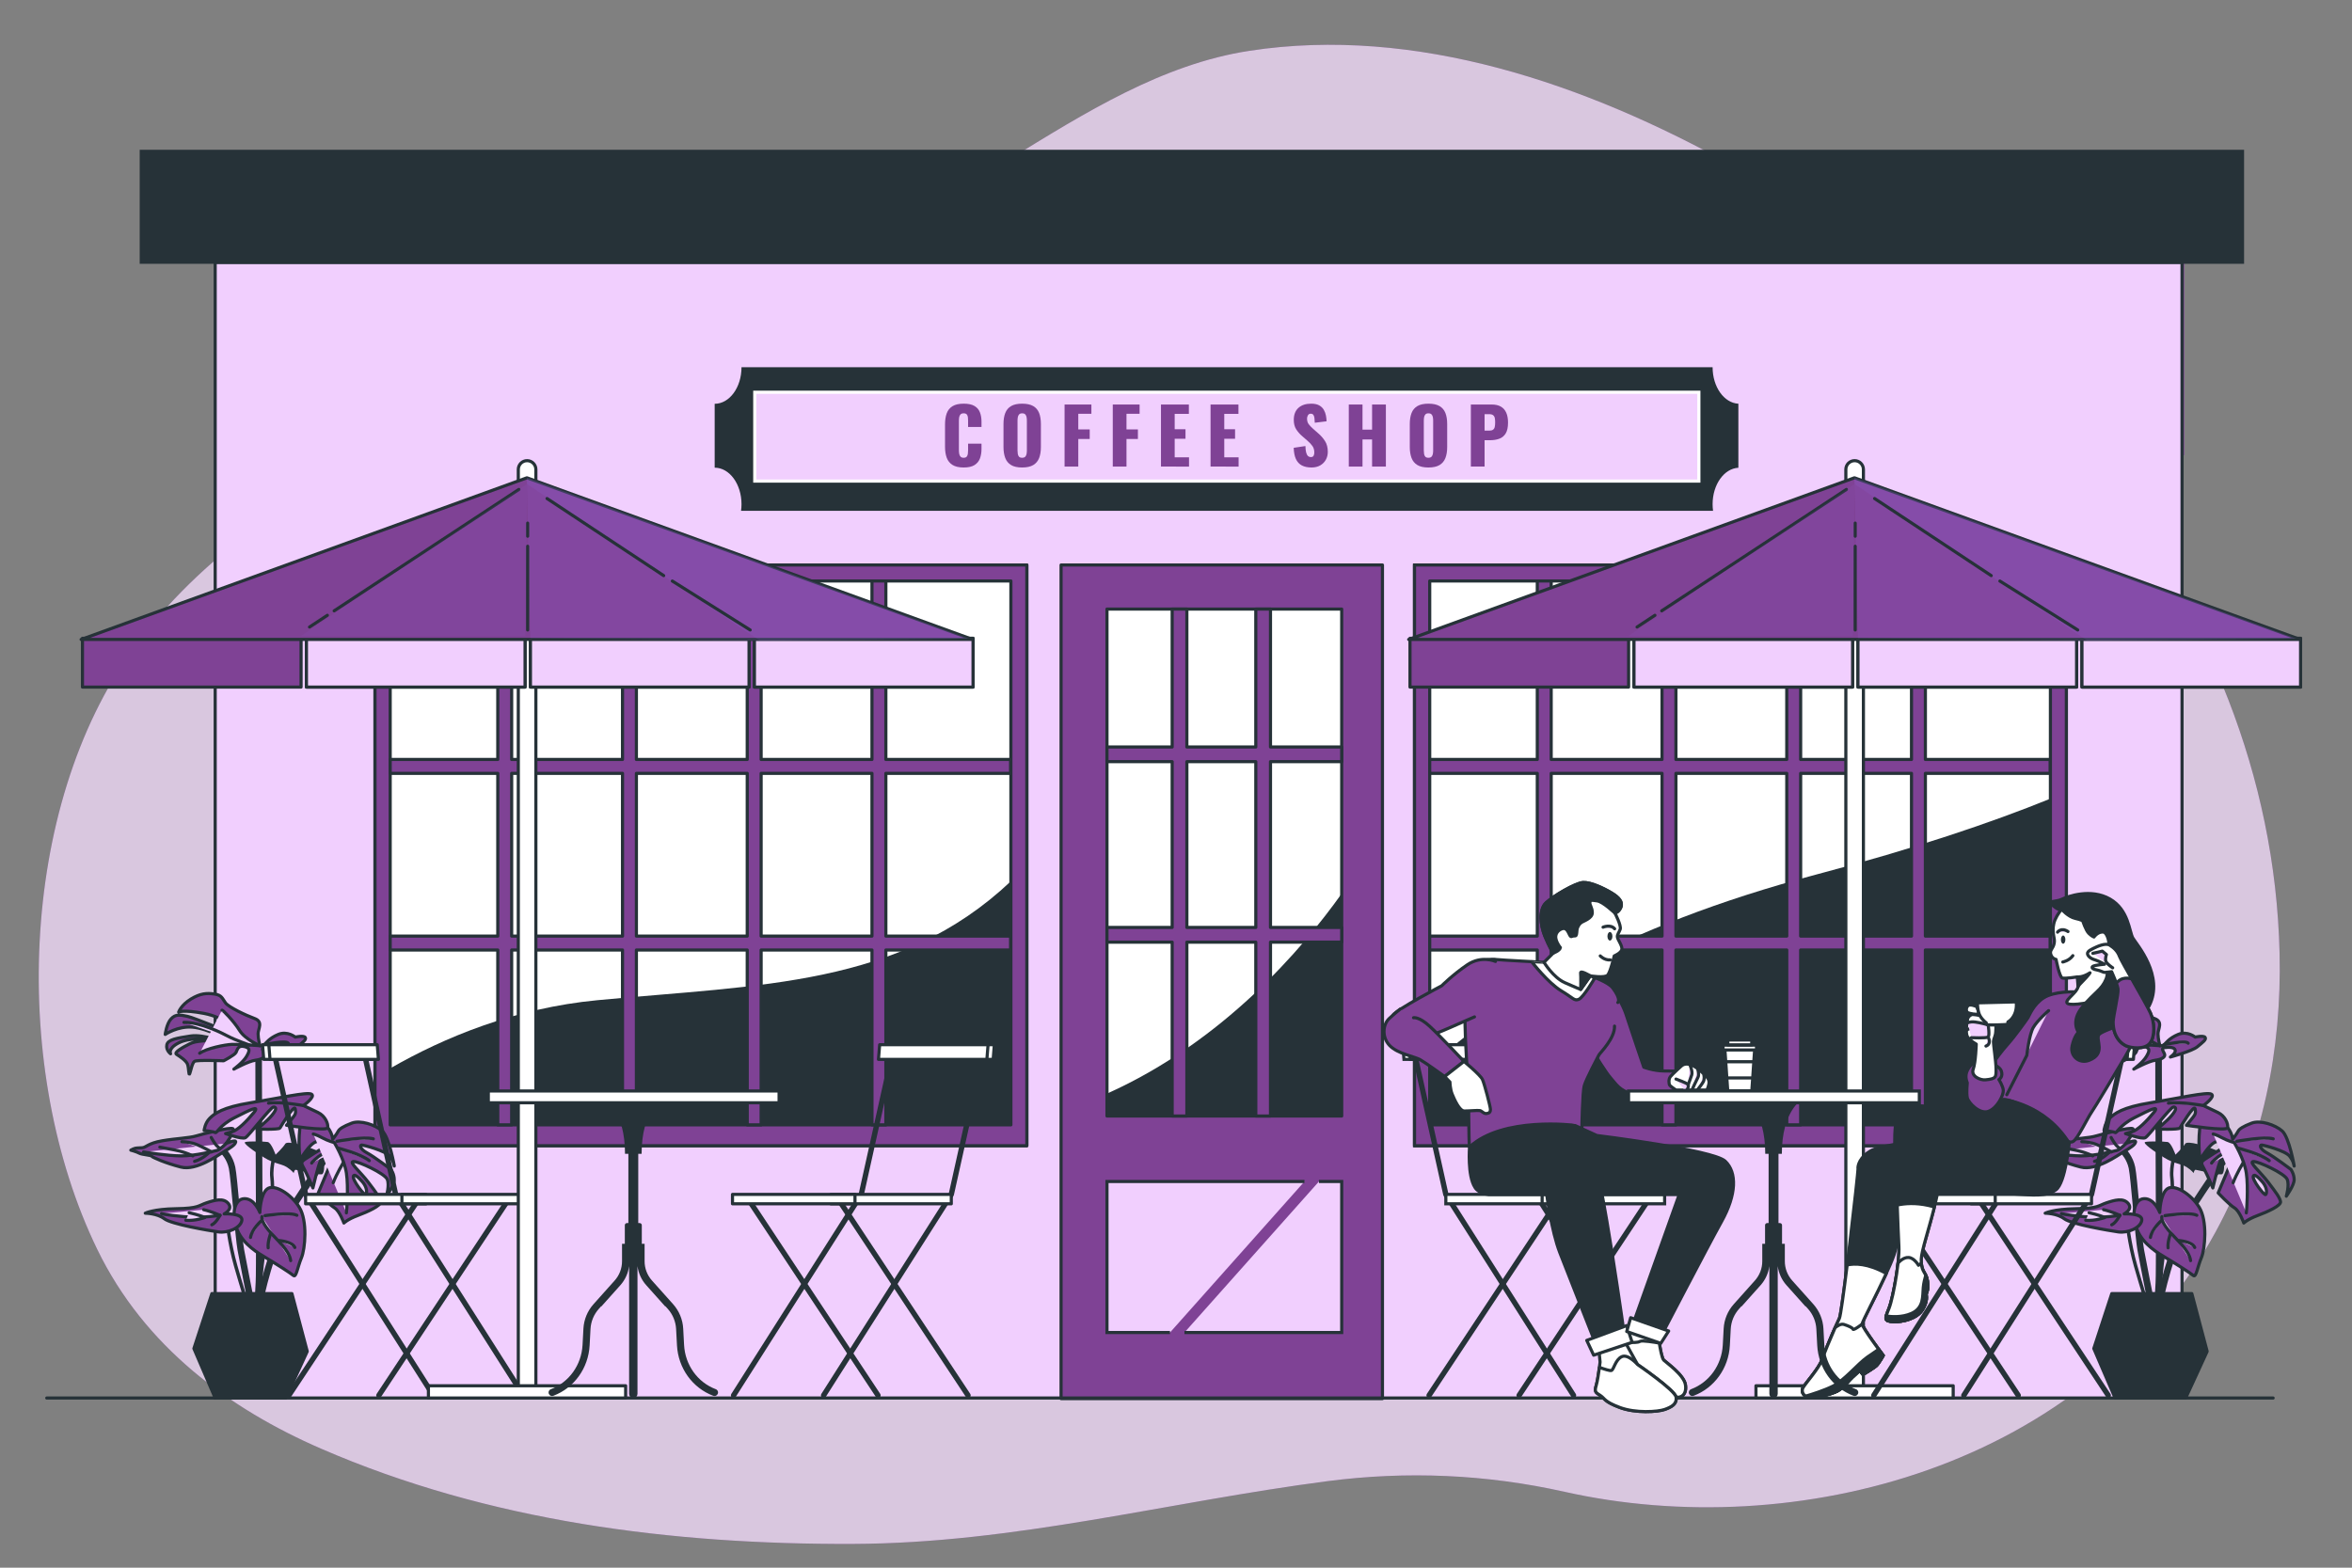 <svg xmlns="http://www.w3.org/2000/svg" xmlns:xlink="http://www.w3.org/1999/xlink" x="0px" y="0px" viewBox="0 0 750 500" style="enable-background:new 0 0 750 500;" xml:space="preserve"><rect x="0" y="0" width="750" height="500" fill="#808080" stroke="none"/><g id="Background_Simple">	<g>		<path style="fill:#7f4295;" d="M726.906,303.999c-2.7-114.309-88.428-203.277-174.174-251.05    c-47.044-26.21-101.305-44.856-154.305-36.744c-27.832,4.26-52.531,19.812-76.773,34.714    c-25.896,15.919-52.478,27.191-80.044,38.549c-39.257,16.175-78.879,31.687-116.639,51.98    c-30.198,16.229-60.832,35.591-82.263,65.137C5.714,257.585,3.438,341.596,30.979,398.403    c15.167,31.283,42.361,51.016,71.353,63.615c53.698,23.336,112.249,30.594,169.512,30.401    c51.728-0.174,100.466-13.383,151.445-20.015c25.322-3.294,50.636-2.202,75.645,3.397c73.281,16.406,166.547-7.385,207.651-83.045    C721.595,365.127,727.63,334.647,726.906,303.999z"></path>		<path style="opacity:0.7;fill:#FFFFFF;" d="M726.906,303.999c-2.7-114.309-88.428-203.277-174.174-251.05    c-47.044-26.21-101.305-44.856-154.305-36.744c-27.832,4.26-52.531,19.812-76.773,34.714    c-25.896,15.919-52.478,27.191-80.044,38.549c-39.257,16.175-78.879,31.687-116.639,51.98    c-30.198,16.229-60.832,35.591-82.263,65.137C5.714,257.585,3.438,341.596,30.979,398.403    c15.167,31.283,42.361,51.016,71.353,63.615c53.698,23.336,112.249,30.594,169.512,30.401    c51.728-0.174,100.466-13.383,151.445-20.015c25.322-3.294,50.636-2.202,75.645,3.397c73.281,16.406,166.547-7.385,207.651-83.045    C721.595,365.127,727.63,334.647,726.906,303.999z"></path>	</g></g><g id="Building">	<g>		<rect x="68.617" y="83.696" style="fill:#7f4295;" width="627.883" height="61.476"></rect>		<g>			<polyline style="fill:#f1cffe;stroke:#263238;stroke-linecap:round;stroke-linejoin:round;stroke-miterlimit:10;" points="     68.617,445.887 68.617,83.696 695.803,83.696 695.803,445.498    "></polyline>			<rect x="44.543" y="47.771" style="fill:#263238;" width="671.042" height="36.366"></rect>		</g>		<g>							<rect x="119.577" y="180.202" style="fill:#f1cffe;stroke:#263238;stroke-linecap:round;stroke-linejoin:round;stroke-miterlimit:10;" width="207.858" height="185.225"></rect>							<rect x="119.577" y="180.202" style="fill:#7f4295;stroke:#263238;stroke-linecap:round;stroke-linejoin:round;stroke-miterlimit:10;" width="207.858" height="185.225"></rect>							<rect x="124.424" y="185.297" style="fill:#FFFFFF;stroke:#263238;stroke-linecap:round;stroke-linejoin:round;stroke-miterlimit:10;" width="197.926" height="173.472"></rect>			<path style="fill:#263238;" d="M322.349,281.064c-35.519,33.59-79.845,32.988-131.809,37.937     c-26.352,2.51-48.91,11.858-66.116,21.748v18.02h197.926V281.064z"></path>			<path style="fill:#7f4295;stroke:#263238;stroke-linecap:round;stroke-linejoin:round;stroke-miterlimit:10;" d="     M322.254,246.655v-4.431h-39.772v-56.926h-4.431v56.926h-35.342v-56.926h-4.432v56.926h-35.342v-56.926h-4.431v56.926h-35.342     v-56.926h-4.431v56.926h-34.308v4.431h34.308v51.906h-34.308v4.432h34.308v55.776h4.431v-55.776h35.342v55.776h4.431v-55.776     h35.342v55.776h4.432v-55.776h35.342v55.776h4.431v-55.776h39.772v-4.432h-39.772v-51.906H322.254z M163.163,298.561v-51.906     h35.342v51.906H163.163z M202.936,298.561v-51.906h35.342v51.906H202.936z M278.051,298.561h-35.342v-51.906h35.342V298.561z"></path>		</g>		<g>			<rect x="451.057" y="180.202" style="fill:#f1cffe;stroke:#263238;stroke-miterlimit:10;" width="207.858" height="185.225"></rect>							<rect x="451.057" y="180.202" style="fill:#7f4295;stroke:#263238;stroke-linecap:round;stroke-linejoin:round;stroke-miterlimit:10;" width="207.858" height="185.225"></rect>							<rect x="455.904" y="185.297" style="fill:#FFFFFF;stroke:#263238;stroke-linecap:round;stroke-linejoin:round;stroke-miterlimit:10;" width="197.926" height="173.472"></rect>			<path style="fill:#263238;" d="M653.829,254.722c-19.095,7.759-43.382,15.933-74.314,24.108     c-63.373,16.749-101.218,40.605-123.612,61.429v18.51h197.926V254.722z"></path>			<path style="fill:#7f4295;stroke:#263238;stroke-linecap:round;stroke-linejoin:round;stroke-miterlimit:10;" d="     M653.734,246.655v-4.431h-39.772v-56.926h-4.431v56.926h-35.342v-56.926h-4.432v56.926h-35.342v-56.926h-4.431v56.926h-35.342     v-56.926h-4.431v56.926h-34.307v4.431h34.307v51.906h-34.307v4.432h34.307v55.776h4.431v-55.776h35.342v55.776h4.431v-55.776     h35.342v55.776h4.432v-55.776h35.342v55.776h4.431v-55.776h39.772v-4.432h-39.772v-51.906H653.734z M494.643,298.561v-51.906     h35.342v51.906H494.643z M534.416,298.561v-51.906h35.342v51.906H534.416z M609.531,298.561h-35.342v-51.906h35.342V298.561z"></path>		</g>		<g>							<rect x="338.351" y="180.202" style="fill:#7f4295;stroke:#263238;stroke-linecap:round;stroke-linejoin:round;stroke-miterlimit:10;" width="102.482" height="265.869"></rect>							<rect x="352.991" y="194.257" style="fill:#FFFFFF;stroke:#263238;stroke-linecap:round;stroke-linejoin:round;stroke-miterlimit:10;" width="74.848" height="161.684"></rect>			<path style="fill:#263238;" d="M427.839,284.999c-12.682,17.812-37.83,47.199-74.848,63.805v7.137h74.848V284.999z"></path>			<path style="fill:#7f4295;stroke:#263238;stroke-linecap:round;stroke-linejoin:round;stroke-miterlimit:10;" d="     M427.839,242.929v-4.685h-22.707v-43.987h-4.685v43.987h-21.982v-43.987h-4.685v43.987h-20.789v4.685h20.789v52.876h-20.789     v4.685h20.789v55.451h4.685V300.49h21.982v55.451h4.685V300.49h22.707v-4.685h-22.707v-52.876H427.839z M400.448,295.805h-21.982     v-52.876h21.982V295.805z"></path>			<polyline style="fill:#f1cffe;stroke:#263238;stroke-miterlimit:10;" points="420.581,376.828 427.839,376.828 427.839,424.996      377.698,424.996    "></polyline>			<polyline style="fill:#f1cffe;stroke:#263238;stroke-miterlimit:10;" points="373.08,424.996 352.991,424.996 352.991,376.828      415.963,376.828    "></polyline>		</g>	</g>	<g>		<g>			<path style="fill:#263238;" d="M227.893,128.786v20.377c4.727,0,8.558,5.221,8.558,11.662c0,0.719-0.055,1.419-0.146,2.102     h309.952c-0.091-0.683-0.146-1.383-0.146-2.102c0-6.285,3.651-11.395,8.22-11.639v-20.424c-4.568-0.244-8.22-5.354-8.22-11.639     h-309.66C236.451,123.564,232.62,128.786,227.893,128.786z"></path>			<rect x="240.68" y="125.103" style="fill:#f1cffe;stroke:#FFFFFF;stroke-miterlimit:10;" width="301.05" height="28.334"></rect>		</g>	</g>	<g>		<path style="fill:#7f4295;" d="M307.286,149.102c-1.499,0-2.684-0.273-3.556-0.819c-0.872-0.545-1.486-1.311-1.845-2.297    c-0.358-0.985-0.538-2.146-0.538-3.482v-7.135c0-1.369,0.179-2.545,0.538-3.531c0.358-0.985,0.973-1.747,1.845-2.285    c0.871-0.538,2.057-0.806,3.556-0.806c1.466,0,2.61,0.24,3.433,0.721c0.822,0.48,1.405,1.153,1.747,2.016    c0.342,0.863,0.513,1.857,0.513,2.981v1.71h-4.276v-1.979c0-0.391-0.021-0.765-0.061-1.124c-0.041-0.358-0.159-0.655-0.354-0.892    c-0.196-0.236-0.53-0.354-1.002-0.354c-0.456,0-0.794,0.122-1.014,0.367c-0.22,0.244-0.358,0.55-0.416,0.916    c-0.057,0.366-0.085,0.753-0.085,1.161v9.31c0,0.439,0.037,0.843,0.11,1.209c0.074,0.366,0.22,0.66,0.44,0.879    c0.22,0.22,0.542,0.33,0.965,0.33c0.456,0,0.782-0.118,0.978-0.354c0.195-0.236,0.317-0.542,0.366-0.916    c0.049-0.374,0.074-0.758,0.074-1.148v-2.077h4.276v1.71c0,1.124-0.167,2.13-0.501,3.018c-0.334,0.888-0.912,1.588-1.735,2.102    C309.921,148.845,308.768,149.102,307.286,149.102z"></path>		<path style="fill:#7f4295;" d="M325.93,149.102c-1.483,0-2.655-0.261-3.519-0.782c-0.864-0.521-1.483-1.271-1.857-2.248    c-0.375-0.977-0.562-2.142-0.562-3.494v-7.355c0-1.368,0.187-2.533,0.562-3.494c0.375-0.961,0.994-1.698,1.857-2.211    c0.863-0.513,2.036-0.77,3.519-0.77c1.499,0,2.684,0.256,3.555,0.77c0.872,0.513,1.495,1.251,1.87,2.211    c0.374,0.961,0.562,2.126,0.562,3.494v7.355c0,1.352-0.188,2.517-0.562,3.494c-0.375,0.978-0.998,1.727-1.87,2.248    C328.614,148.841,327.429,149.102,325.93,149.102z M325.93,145.999c0.456,0,0.79-0.114,1.002-0.342    c0.211-0.228,0.35-0.521,0.415-0.879c0.065-0.358,0.098-0.725,0.098-1.1v-9.53c0-0.391-0.033-0.761-0.098-1.112    c-0.065-0.35-0.204-0.639-0.415-0.867c-0.212-0.228-0.546-0.342-1.002-0.342c-0.424,0-0.742,0.114-0.953,0.342    c-0.212,0.228-0.35,0.517-0.415,0.867c-0.065,0.351-0.098,0.721-0.098,1.112v9.53c0,0.375,0.028,0.741,0.085,1.1    c0.057,0.358,0.188,0.651,0.391,0.879C325.144,145.885,325.474,145.999,325.93,145.999z"></path>		<path style="fill:#7f4295;" d="M339.468,148.809v-19.793h8.552v2.956h-4.178v4.985h3.641v3.054h-3.641v8.797H339.468z"></path>		<path style="fill:#7f4295;" d="M354.838,148.809v-19.793h8.552v2.956h-4.178v4.985h3.641v3.054h-3.641v8.797H354.838z"></path>		<path style="fill:#7f4295;" d="M370.208,148.809v-19.793h8.895v2.981h-4.521v4.911h3.445v3.03h-3.445v5.914h4.569v2.957H370.208z"></path>		<path style="fill:#7f4295;" d="M386.018,148.809v-19.793h8.895v2.981h-4.521v4.911h3.445v3.03h-3.445v5.914h4.569v2.957H386.018z"></path>		<path style="fill:#7f4295;" d="M418.223,149.102c-1.238,0-2.272-0.22-3.103-0.66c-0.831-0.439-1.458-1.12-1.882-2.04    c-0.424-0.92-0.66-2.114-0.708-3.58l3.739-0.562c0.016,0.847,0.093,1.531,0.232,2.053c0.138,0.521,0.333,0.896,0.586,1.124    c0.252,0.228,0.558,0.342,0.917,0.342c0.456,0,0.753-0.155,0.892-0.464c0.138-0.309,0.208-0.635,0.208-0.977    c0-0.814-0.196-1.503-0.586-2.065c-0.391-0.562-0.921-1.128-1.588-1.698l-1.71-1.491c-0.75-0.635-1.381-1.356-1.894-2.163    c-0.513-0.806-0.77-1.804-0.77-2.993c0-1.678,0.497-2.96,1.491-3.849c0.993-0.888,2.346-1.332,4.056-1.332    c1.059,0,1.91,0.179,2.554,0.538c0.643,0.358,1.132,0.827,1.466,1.405c0.334,0.579,0.562,1.189,0.685,1.833    c0.122,0.644,0.191,1.259,0.207,1.845l-3.763,0.464c-0.017-0.586-0.053-1.096-0.11-1.527c-0.057-0.432-0.175-0.766-0.354-1.002    c-0.179-0.236-0.456-0.355-0.831-0.355c-0.408,0-0.705,0.171-0.892,0.513c-0.188,0.342-0.281,0.685-0.281,1.026    c0,0.733,0.175,1.332,0.525,1.796c0.35,0.464,0.81,0.949,1.38,1.454l1.637,1.442c0.863,0.733,1.592,1.564,2.187,2.492    c0.594,0.929,0.892,2.077,0.892,3.445c0,0.929-0.212,1.772-0.636,2.529c-0.424,0.757-1.022,1.356-1.796,1.796    C420.198,148.882,419.282,149.102,418.223,149.102z"></path>		<path style="fill:#7f4295;" d="M430.099,148.809v-19.793h4.374v8.015h3.054v-8.015h4.398v19.793h-4.398v-8.65h-3.054v8.65H430.099    z"></path>		<path style="fill:#7f4295;" d="M455.487,149.102c-1.482,0-2.655-0.261-3.519-0.782c-0.863-0.521-1.482-1.271-1.856-2.248    c-0.375-0.977-0.563-2.142-0.563-3.494v-7.355c0-1.368,0.188-2.533,0.563-3.494c0.374-0.961,0.993-1.698,1.856-2.211    c0.863-0.513,2.036-0.77,3.519-0.77c1.499,0,2.685,0.256,3.556,0.77c0.871,0.513,1.494,1.251,1.869,2.211    c0.375,0.961,0.563,2.126,0.563,3.494v7.355c0,1.352-0.188,2.517-0.563,3.494c-0.375,0.978-0.998,1.727-1.869,2.248    C458.172,148.841,456.986,149.102,455.487,149.102z M455.487,145.999c0.456,0,0.79-0.114,1.002-0.342    c0.212-0.228,0.351-0.521,0.416-0.879c0.064-0.358,0.098-0.725,0.098-1.1v-9.53c0-0.391-0.033-0.761-0.098-1.112    c-0.066-0.35-0.204-0.639-0.416-0.867c-0.212-0.228-0.546-0.342-1.002-0.342c-0.424,0-0.741,0.114-0.952,0.342    c-0.212,0.228-0.35,0.517-0.416,0.867c-0.065,0.351-0.098,0.721-0.098,1.112v9.53c0,0.375,0.028,0.741,0.086,1.1    c0.057,0.358,0.186,0.651,0.391,0.879C454.701,145.885,455.031,145.999,455.487,145.999z"></path>		<path style="fill:#7f4295;" d="M469.024,148.809v-19.793h6.646c1.189,0,2.167,0.224,2.933,0.672    c0.766,0.448,1.336,1.1,1.711,1.955c0.374,0.855,0.562,1.894,0.562,3.116c0,1.531-0.253,2.7-0.758,3.506    c-0.505,0.806-1.188,1.365-2.052,1.674c-0.864,0.31-1.833,0.464-2.908,0.464h-1.76v8.406H469.024z M473.398,137.348h1.467    c0.537,0,0.944-0.098,1.222-0.293c0.276-0.196,0.46-0.489,0.55-0.88c0.089-0.391,0.134-0.888,0.134-1.491    c0-0.504-0.036-0.949-0.109-1.331c-0.073-0.383-0.249-0.688-0.525-0.917c-0.277-0.228-0.709-0.342-1.295-0.342h-1.442V137.348z"></path>	</g></g><g id="Floor">			<line style="fill:#FFFFFF;stroke:#263238;stroke-linecap:round;stroke-linejoin:round;stroke-miterlimit:10;" x1="14.907" y1="445.887" x2="724.852" y2="445.887"></line></g><g id="Plants">	<g>		<path style="fill:#263238;" d="M100.792,366.832c-3.084-1.253-9.156-3.181-9.83-2.024c-0.675,1.157-3.084,3.47-3.084,3.47    s-1.349-3.855-2.506-4.048c-1.157-0.193-6.072-0.289-7.132,0c-1.06,0.289,2.795,2.988,6.072,5.012    c0.792,0.489,1.52,0.852,2.195,1.14c-0.166,0.818-0.577,3.158-0.332,5.284c0.308,2.677,0.352,9.891-0.946,14.435    c-1.424,4.983-3.569,21.61-2.616,27.324l1.085-0.181c-0.932-5.592,1.187-21.933,2.589-26.84c1.34-4.692,1.298-12.113,0.981-14.864    c-0.208-1.809,0.113-3.86,0.282-4.752c1.606,0.566,2.865,0.776,3.894,1.442c1.638,1.06,2.217,1.927,2.217,1.927    s0.193-1.156,0.675-1.06c0.482,0.096,7.132,1.638,8.288,1.446C103.78,374.349,103.876,368.084,100.792,366.832z"></path>		<g>			<path style="fill:#263238;stroke:#263238;stroke-linecap:round;stroke-linejoin:round;stroke-miterlimit:10;" d="M79.532,415.514     c-0.025-0.125-2.515-12.583-3.278-16.779c-0.39-2.143-0.924-7.938-1.439-13.543c-0.502-5.455-1.021-11.097-1.353-12.656     c-0.633-2.986-2.435-4.815-2.453-4.833l0.778-0.778c0.083,0.083,2.051,2.081,2.752,5.383c0.344,1.623,0.843,7.044,1.371,12.783     c0.514,5.581,1.045,11.352,1.426,13.447c0.761,4.187,3.25,16.635,3.275,16.76L79.532,415.514z"></path>		</g>		<g>			<path style="fill:#263238;stroke:#263238;stroke-linecap:round;stroke-linejoin:round;stroke-miterlimit:10;" d="M82.838,415.037     l-1.101-0.033c0.001-0.032,0.099-3.223,0.29-5.997c0.185-2.692,0.105-29.832-0.001-43.713     c-0.096-12.483-0.097-28.945-0.097-29.11h1.1c0,0.165,0.001,16.623,0.097,29.101c0.09,11.788,0.198,40.907-0.001,43.797     C82.936,411.834,82.839,415.005,82.838,415.037z"></path>		</g>		<g>			<path style="fill:#263238;stroke:#263238;stroke-linecap:round;stroke-linejoin:round;stroke-miterlimit:10;" d="M83.504,414.827     l-1.083-0.192c0.874-4.916,5.39-22.244,11.452-31.621c6.108-9.449,11.248-16.254,11.3-16.321l0.877,0.664     c-0.05,0.067-5.168,6.842-11.252,16.255C88.826,392.848,84.368,409.967,83.504,414.827z"></path>		</g>		<g>			<path style="fill:#7f4295;stroke:#263238;stroke-linecap:round;stroke-linejoin:round;stroke-miterlimit:10;" d="     M106.102,363.349c0,0-0.263-3.818-4.081-5.66c-3.817-1.843-5.924-2.369-6.45,2.633c-0.527,5.002,0.132,9.61,0.132,9.61     s2.896-5.134,5.134-5.792c2.238-0.658,3.818,1.053,2.633,1.711c-1.185,0.658-5.002,3.028-6.319,3.949     c-1.316,0.921-1.053,1.316-0.132,3.028c0.922,1.711,2.764,6.055,2.764,6.055s1.711-7.503,2.501-8.82     c0.79-1.316,3.554,0,2.633,2.238c-0.922,2.238-3.423,8.162-3.423,8.162s3.423,3.686,5.134,4.739     c1.711,1.053,3.028,4.871,3.028,4.871s1.185-1.185,4.344-2.37c3.159-1.185,7.635-3.159,7.372-4.476s-1.448-2.896-3.949-6.187     c-2.501-3.291-6.319-6.45-4.739-6.582c1.58-0.132,10.005,3.818,10.794,5.66c0.79,1.843-0.263,5.397-0.263,5.397     s2.501-3.423,2.501-5.266c0-1.843-1.053-3.291-1.053-3.291s-5.397-4.081-7.635-5.266c-2.238-1.185-2.37-2.501-1.711-2.501     c0.658,0,7.635,1.843,8.951,3.554s1.316,2.764,1.448,3.159s-1.58-9.215-3.818-11.189c-2.238-1.975-6.977-3.554-9.741-2.501     s-3.949,1.843-4.344,2.633C107.419,361.638,106.102,363.349,106.102,363.349z"></path>			<path style="fill:#f1cffe;stroke:#263238;stroke-linecap:round;stroke-linejoin:round;stroke-miterlimit:10;" d="M115.872,377.308     c0,0-2.662-3.348-3.177-2.232c-0.515,1.116,3.52,6.354,3.95,5.924C117.074,380.571,117.074,378.939,115.872,377.308z"></path>			<g>				<path style="fill:#f1cffe;stroke:#263238;stroke-linecap:round;stroke-linejoin:round;stroke-miterlimit:10;" d="M107.458,364      c0,0,8.844-1.631,11.591-0.773"></path>				<path style="fill:#f1cffe;stroke:#263238;stroke-linecap:round;stroke-linejoin:round;stroke-miterlimit:10;" d="M107.715,366.146      c0,0,7.212,1.803,10.046,4.035"></path>				<path style="fill:#f1cffe;stroke:#263238;stroke-linecap:round;stroke-linejoin:round;stroke-miterlimit:10;" d="M107.544,366.833      c0,0-4.035,0.515-6.01,2.061s-2.146,2.061-2.146,2.061"></path>				<path style="fill:#f1cffe;stroke:#263238;stroke-linecap:round;stroke-linejoin:round;stroke-miterlimit:10;" d="M99.902,361.681      c0,0,0.944,0.172,2.833,1.202c1.889,1.03,3.864,1.545,3.864,1.545s3.177,5.152,3.864,9.702c0.687,4.551,0.086,12.364,0,12.707"></path>				<path style="fill:#f1cffe;stroke:#263238;stroke-linecap:round;stroke-linejoin:round;stroke-miterlimit:10;" d="M109.433,370.868      c0,0-2.061,3.434-3.177,6.354"></path>			</g>		</g>		<g>			<path style="fill:#7f4295;stroke:#263238;stroke-linecap:round;stroke-linejoin:round;stroke-miterlimit:10;" d="M82.902,333.52     c0,0-0.601-2.147-0.601-3.778c0-1.631,1.717-3.864-1.116-4.894c-2.833-1.03-8.243-3.606-9.273-4.98     c-1.03-1.374-1.116-2.49-3.52-2.833c-2.404-0.343-4.465-0.258-7.556,1.631c-3.091,1.889-3.864,4.121-3.864,4.121     s1.202-0.859,8.071,0.429s10.475,5.495,8.672,5.667c-1.803,0.172-11.505-4.207-13.909-4.722     c-2.404-0.515-3.778-0.773-5.237,0.773s-1.889,4.98-1.889,4.98s4.035-2.747,8.758-2.318c4.722,0.429,12.106,4.207,11.076,4.636     c-1.03,0.429-7.298-2.49-11.763-1.803c-4.465,0.687-7.212,1.116-7.556,2.833c-0.343,1.717,1.202,2.833,1.202,2.833     s-0.944-1.631,2.49-3.434c3.434-1.803,9.015-1.374,9.015-0.944s-3.177,0.086-5.409,1.202c-2.232,1.116-5.152,2.747-4.207,3.349     c0.944,0.601,3.091,1.975,3.52,3.177c0.429,1.202,0.343,3.864,0.687,3.005c0.343-0.859,0.773-3.434,1.545-3.95     c0.773-0.515,9.273-0.172,9.273-0.172s3.52-1.803,3.95-2.662c0.429-0.858,0.601-2.318,2.576-1.889     c1.975,0.429,1.889,1.288,0.773,3.177c-1.116,1.889-4.035,4.035-4.035,4.035s4.722-2.576,6.869-2.833     c2.146-0.258,3.349-1.116,2.919-2.061c-0.429-0.945-1.202-1.803,0.086-1.975c1.288-0.172,3.177-0.172,3.348,0.859     s-1.546,2.147-1.546,2.147s6.955-1.889,8.586-3.263c1.631-1.374,3.005-2.318,2.49-3.005c-0.515-0.687-3.177-0.086-3.177-0.086     s-2.49-2.061-5.409-0.859c-2.919,1.202-3.95,2.833-4.465,3.263C83.76,333.605,82.902,333.52,82.902,333.52z"></path>			<path style="fill:#f1cffe;stroke:#263238;stroke-linecap:round;stroke-linejoin:round;stroke-miterlimit:10;" d="M70.796,322.186     c0.258-0.086,3.778,3.52,5.581,6.439c1.803,2.919,6.525,4.894,6.525,4.894s-6.525-0.515-8.844-0.429     c-2.318,0.086-8.243,1.288-10.389,2.833"></path>			<path style="fill:#f1cffe;stroke:#263238;stroke-linecap:round;stroke-linejoin:round;stroke-miterlimit:10;" d="M84.276,333.176     c0,0,6.923-1.505,7.647-0.451"></path>			<path style="fill:#f1cffe;stroke:#263238;stroke-linecap:round;stroke-linejoin:round;stroke-miterlimit:10;" d="M79.536,333.318     c0,0-4.612-1.647-6.721-2.767c-2.108-1.12-8.895-4.546-14.166-4.48"></path>		</g>		<g>			<path style="fill:#7f4295;stroke:#263238;stroke-linecap:round;stroke-linejoin:round;stroke-miterlimit:10;" d="M72.072,364.711     c0,0,3.084-4.144,2.217-4.722c-0.867-0.578-9.541,1.638-11.758,2.313c-2.217,0.675-6.264,0.771-10.794,1.542     c-4.53,0.771-5.108,2.12-6.361,2.217c-1.253,0.096-2.12,0-2.891,0.386c-0.771,0.386-0.771,0.386-0.771,0.386     s1.831,0.482,2.698,0.964c0.867,0.482,3.662,0.578,3.951,0.964c0.289,0.385,4.433,2.217,9.349,3.47     c4.915,1.253,11.758-3.759,13.686-4.915c1.928-1.156,3.566-2.12,3.759-3.084C75.349,363.266,72.072,364.711,72.072,364.711z"></path>			<path style="fill:#f1cffe;stroke:#263238;stroke-linecap:round;stroke-linejoin:round;stroke-miterlimit:10;" d="M72.072,364.711     c0,0-1.928,2.024-2.891,2.217c-0.964,0.193-6.843,1.735-11.372,1.735c-4.53,0-12.047-1.253-12.047-1.253"></path>			<path style="fill:#f1cffe;stroke:#263238;stroke-linecap:round;stroke-linejoin:round;stroke-miterlimit:10;" d="M67.349,362.784     c0,0,1.156,2.12,1.928,2.795c0.771,0.675,0.771,0.675,0.771,0.675"></path>			<path style="fill:#f1cffe;stroke:#263238;stroke-linecap:round;stroke-linejoin:round;stroke-miterlimit:10;" d="M67.446,367.41     c0,0-3.951-2.313-5.975-2.795c-2.024-0.482-3.47-0.482-3.47-0.482"></path>			<path style="fill:#f1cffe;stroke:#263238;stroke-linecap:round;stroke-linejoin:round;stroke-miterlimit:10;" d="M61.47,368.663     c0,0-2.313-1.253-5.975-1.928c-3.662-0.675-4.53-0.867-4.53-0.867"></path>			<path style="fill:#f1cffe;stroke:#263238;stroke-linecap:round;stroke-linejoin:round;stroke-miterlimit:10;" d="M66.675,367.603     c0,0-2.12,2.12-4.626,2.795"></path>		</g>		<g>			<path style="fill:#7f4295;stroke:#263238;stroke-linecap:round;stroke-linejoin:round;stroke-miterlimit:10;" d="M96.775,352.608     c0,0,3.974-2.87,2.539-3.643c-1.435-0.773-10.488,1.325-19.431,2.76c-8.942,1.435-11.482,3.422-13.027,4.968     c-1.546,1.546-1.766,3.864-1.766,3.864s2.981,0.331,3.533,0.663c0.552,0.331,1.214-2.208,6.182-4.747     c4.968-2.539,8.28-4.195,6.072-1.546c-2.208,2.65-4.968,5.52-6.955,6.072c-1.987,0.552-1.987,0.552-1.987,0.552     s5.189,1.877,6.293,1.325c1.104-0.552,8.17-9.936,9.053-9.826c0.883,0.11,0.994,0.773-0.552,2.65     c-1.546,1.877-4.747,4.416-4.747,4.416s6.955,0.221,7.286-0.331s4.526-7.618,4.858-6.182c0.331,1.435,0,1.877-0.662,2.76     c-0.662,0.883-2.098,2.539-2.098,2.539s12.917,1.987,13.138,0.773c0.221-1.214-0.773-3.754-3.091-4.858     C99.093,353.712,96.775,352.608,96.775,352.608z"></path>			<path style="fill:#f1cffe;stroke:#263238;stroke-linecap:round;stroke-linejoin:round;stroke-miterlimit:10;" d="M96.775,352.608     c0,0-7.176-1.325-11.151-0.773"></path>		</g>		<g>			<path style="fill:#263238;" d="M77.815,414.52c-0.011-0.032-1.089-3.277-3.188-10.624c-2.11-7.385-2.807-14.773-2.813-14.846     l1.096-0.101c0.006,0.073,0.695,7.362,2.776,14.645c2.091,7.32,3.163,10.547,3.173,10.579L77.815,414.52z"></path>		</g>		<g>			<path style="fill:#7f4295;stroke:#263238;stroke-linecap:round;stroke-linejoin:round;stroke-miterlimit:10;" d="M82.864,386.722     c0,0-1.656-4.526-4.968-4.416c-3.312,0.11-4.195,5.41-2.208,10.047c1.987,4.637,6.734,7.397,9.163,8.832     c2.429,1.435,7.839,4.858,8.722,5.63c0.883,0.773,1.325-2.76,2.539-5.63c1.214-2.871,1.987-11.813-0.663-16.119     c-2.65-4.306-8.059-7.618-10.267-5.851C82.975,380.981,82.864,386.722,82.864,386.722z"></path>			<path style="fill:#f1cffe;stroke:#263238;stroke-linecap:round;stroke-linejoin:round;stroke-miterlimit:10;" d="M83.527,388.047     c0,0-0.442,1.214,2.098,4.306c2.539,3.091,6.624,6.293,7.066,9.715"></path>			<path style="fill:#f1cffe;stroke:#263238;stroke-linecap:round;stroke-linejoin:round;stroke-miterlimit:10;" d="M84.52,387.715     c0,0,7.949-1.214,10.157-0.11"></path>			<path style="fill:#f1cffe;stroke:#263238;stroke-linecap:round;stroke-linejoin:round;stroke-miterlimit:10;" d="M83.306,389.371     c0,0-2.981,2.65-3.422,5.299"></path>			<path style="fill:#f1cffe;stroke:#263238;stroke-linecap:round;stroke-linejoin:round;stroke-miterlimit:10;" d="M86.287,393.456     c0,0-0.994,2.65-0.773,4.526"></path>			<path style="fill:#f1cffe;stroke:#263238;stroke-linecap:round;stroke-linejoin:round;stroke-miterlimit:10;" d="M89.047,395.664     c0,0,4.195,0.331,4.968,2.208"></path>		</g>		<g>			<path style="fill:#7f4295;stroke:#263238;stroke-linecap:round;stroke-linejoin:round;stroke-miterlimit:10;" d="M71.493,387.163     c0,0,2.87-1.435,1.325-3.312c-1.546-1.877-4.306-1.104-6.955-0.221c-2.65,0.883-2.429,1.766-9.715,1.877     c-7.286,0.11-9.826,1.435-9.826,1.435s3.754,0,6.072,1.766c2.318,1.767,14.242,3.754,17.223,4.195     c2.981,0.442,7.066-1.214,7.507-3.643C77.565,386.832,71.493,387.163,71.493,387.163z"></path>			<path style="fill:#f1cffe;stroke:#263238;stroke-linecap:round;stroke-linejoin:round;stroke-miterlimit:10;" d="M51.51,387.053     c0,0,0.994,0.442,7.176,0.994c6.182,0.552,11.482-0.442,11.482-0.442s-3.012-1.305-5.228-1.787"></path>			<path style="fill:#f1cffe;stroke:#263238;stroke-linecap:round;stroke-linejoin:round;stroke-miterlimit:10;" d="M60.314,386.782     c0,0,3.47,0.771,5.012,1.542c0,0-3.084,1.156-6.072,0.867"></path>			<path style="fill:#f1cffe;stroke:#263238;stroke-linecap:round;stroke-linejoin:round;stroke-miterlimit:10;" d="M70.168,387.605     c0,0-1.373,2.55-2.626,3.032"></path>		</g>		<polygon style="fill:#263238;stroke:#263238;stroke-linecap:round;stroke-linejoin:round;stroke-miterlimit:10;" points="    67.564,412.582 93.089,412.582 97.972,431.012 91.127,445.887 68.617,445.887 61.83,430.109   "></polygon>	</g>	<g>		<path style="fill:#263238;" d="M706.63,366.832c-3.084-1.253-9.156-3.181-9.831-2.024c-0.675,1.157-3.084,3.47-3.084,3.47    s-1.349-3.855-2.506-4.048c-1.156-0.193-6.072-0.289-7.132,0c-1.06,0.289,2.795,2.988,6.072,5.012    c0.792,0.489,1.52,0.852,2.195,1.14c-0.166,0.818-0.577,3.158-0.332,5.284c0.308,2.677,0.352,9.891-0.946,14.435    c-1.423,4.983-3.569,21.61-2.616,27.324l1.085-0.181c-0.932-5.592,1.186-21.933,2.589-26.84c1.34-4.692,1.298-12.113,0.981-14.864    c-0.208-1.809,0.113-3.86,0.282-4.752c1.606,0.566,2.865,0.776,3.894,1.442c1.638,1.06,2.217,1.927,2.217,1.927    s0.193-1.156,0.675-1.06c0.482,0.096,7.132,1.638,8.288,1.446C709.618,374.349,709.714,368.084,706.63,366.832z"></path>		<g>			<path style="fill:#263238;stroke:#263238;stroke-linecap:round;stroke-linejoin:round;stroke-miterlimit:10;" d="     M685.369,415.514c-0.025-0.125-2.515-12.583-3.278-16.779c-0.39-2.143-0.924-7.938-1.439-13.543     c-0.503-5.455-1.022-11.097-1.353-12.656c-0.633-2.986-2.435-4.815-2.453-4.833l0.778-0.778c0.083,0.083,2.051,2.081,2.752,5.383     c0.344,1.623,0.843,7.044,1.371,12.783c0.514,5.581,1.045,11.352,1.426,13.447c0.761,4.187,3.25,16.635,3.275,16.76     L685.369,415.514z"></path>		</g>		<g>			<path style="fill:#263238;stroke:#263238;stroke-linecap:round;stroke-linejoin:round;stroke-miterlimit:10;" d="     M688.676,415.037l-1.1-0.033c0.001-0.032,0.099-3.223,0.29-5.997c0.185-2.692,0.105-29.832-0.001-43.713     c-0.096-12.483-0.097-28.945-0.097-29.11h1.101c0,0.165,0.001,16.623,0.097,29.101c0.09,11.788,0.198,40.907-0.001,43.797     C688.774,411.834,688.677,415.005,688.676,415.037z"></path>		</g>		<g>			<path style="fill:#263238;stroke:#263238;stroke-linecap:round;stroke-linejoin:round;stroke-miterlimit:10;" d="     M689.342,414.827l-1.083-0.192c0.874-4.916,5.39-22.244,11.452-31.621c6.108-9.449,11.248-16.254,11.3-16.321l0.877,0.664     c-0.05,0.067-5.168,6.842-11.252,16.255C694.664,392.848,690.206,409.967,689.342,414.827z"></path>		</g>		<g>			<path style="fill:#7f4295;stroke:#263238;stroke-linecap:round;stroke-linejoin:round;stroke-miterlimit:10;" d="M711.94,363.349     c0,0-0.263-3.818-4.081-5.66c-3.818-1.843-5.924-2.369-6.45,2.633c-0.527,5.002,0.132,9.61,0.132,9.61s2.896-5.134,5.134-5.792     c2.238-0.658,3.818,1.053,2.633,1.711c-1.185,0.658-5.002,3.028-6.319,3.949c-1.316,0.921-1.053,1.316-0.132,3.028     c0.921,1.711,2.764,6.055,2.764,6.055s1.711-7.503,2.501-8.82c0.79-1.316,3.554,0,2.633,2.238     c-0.922,2.238-3.423,8.162-3.423,8.162s3.423,3.686,5.134,4.739c1.711,1.053,3.028,4.871,3.028,4.871s1.185-1.185,4.344-2.37     c3.159-1.185,7.635-3.159,7.372-4.476c-0.263-1.316-1.448-2.896-3.949-6.187c-2.501-3.291-6.319-6.45-4.739-6.582     c1.58-0.132,10.005,3.818,10.794,5.66c0.79,1.843-0.263,5.397-0.263,5.397s2.501-3.423,2.501-5.266     c0-1.843-1.053-3.291-1.053-3.291s-5.397-4.081-7.635-5.266c-2.238-1.185-2.37-2.501-1.711-2.501s7.635,1.843,8.951,3.554     s1.316,2.764,1.448,3.159s-1.58-9.215-3.818-11.189c-2.238-1.975-6.977-3.554-9.741-2.501s-3.949,1.843-4.344,2.633     C713.256,361.638,711.94,363.349,711.94,363.349z"></path>			<path style="fill:#f1cffe;stroke:#263238;stroke-linecap:round;stroke-linejoin:round;stroke-miterlimit:10;" d="M721.71,377.308     c0,0-2.662-3.348-3.177-2.232c-0.515,1.116,3.52,6.354,3.95,5.924C722.912,380.571,722.912,378.939,721.71,377.308z"></path>			<g>				<path style="fill:#f1cffe;stroke:#263238;stroke-linecap:round;stroke-linejoin:round;stroke-miterlimit:10;" d="M713.295,364      c0,0,8.844-1.631,11.591-0.773"></path>				<path style="fill:#f1cffe;stroke:#263238;stroke-linecap:round;stroke-linejoin:round;stroke-miterlimit:10;" d="M713.553,366.146      c0,0,7.212,1.803,10.046,4.035"></path>				<path style="fill:#f1cffe;stroke:#263238;stroke-linecap:round;stroke-linejoin:round;stroke-miterlimit:10;" d="M713.381,366.833      c0,0-4.035,0.515-6.01,2.061s-2.146,2.061-2.146,2.061"></path>				<path style="fill:#f1cffe;stroke:#263238;stroke-linecap:round;stroke-linejoin:round;stroke-miterlimit:10;" d="M705.74,361.681      c0,0,0.944,0.172,2.833,1.202c1.889,1.03,3.864,1.545,3.864,1.545s3.177,5.152,3.864,9.702c0.687,4.551,0.086,12.364,0,12.707"></path>				<path style="fill:#f1cffe;stroke:#263238;stroke-linecap:round;stroke-linejoin:round;stroke-miterlimit:10;" d="M715.27,370.868      c0,0-2.061,3.434-3.177,6.354"></path>			</g>		</g>		<g>			<path style="fill:#7f4295;stroke:#263238;stroke-linecap:round;stroke-linejoin:round;stroke-miterlimit:10;" d="M688.74,333.52     c0,0-0.601-2.147-0.601-3.778c0-1.631,1.717-3.864-1.116-4.894c-2.833-1.03-8.242-3.606-9.273-4.98     c-1.03-1.374-1.116-2.49-3.52-2.833c-2.404-0.343-4.465-0.258-7.556,1.631c-3.091,1.889-3.864,4.121-3.864,4.121     s1.202-0.859,8.071,0.429c6.869,1.288,10.475,5.495,8.672,5.667c-1.803,0.172-11.505-4.207-13.909-4.722     c-2.404-0.515-3.778-0.773-5.237,0.773c-1.46,1.546-1.889,4.98-1.889,4.98s4.035-2.747,8.758-2.318     c4.722,0.429,12.106,4.207,11.076,4.636c-1.03,0.429-7.298-2.49-11.763-1.803c-4.465,0.687-7.212,1.116-7.556,2.833     c-0.343,1.717,1.202,2.833,1.202,2.833s-0.944-1.631,2.49-3.434c3.434-1.803,9.015-1.374,9.015-0.944s-3.177,0.086-5.409,1.202     c-2.232,1.116-5.152,2.747-4.207,3.349c0.944,0.601,3.091,1.975,3.52,3.177c0.429,1.202,0.344,3.864,0.687,3.005     c0.343-0.859,0.773-3.434,1.546-3.95c0.773-0.515,9.273-0.172,9.273-0.172s3.52-1.803,3.949-2.662     c0.429-0.858,0.601-2.318,2.576-1.889c1.975,0.429,1.889,1.288,0.773,3.177c-1.116,1.889-4.035,4.035-4.035,4.035     s4.722-2.576,6.869-2.833c2.146-0.258,3.349-1.116,2.919-2.061c-0.429-0.945-1.202-1.803,0.086-1.975     c1.288-0.172,3.177-0.172,3.349,0.859c0.172,1.03-1.546,2.147-1.546,2.147s6.955-1.889,8.586-3.263     c1.631-1.374,3.005-2.318,2.49-3.005c-0.515-0.687-3.177-0.086-3.177-0.086s-2.49-2.061-5.409-0.859     c-2.919,1.202-3.95,2.833-4.465,3.263C689.598,333.605,688.74,333.52,688.74,333.52z"></path>			<path style="fill:#f1cffe;stroke:#263238;stroke-linecap:round;stroke-linejoin:round;stroke-miterlimit:10;" d="M676.633,322.186     c0.258-0.086,3.778,3.52,5.581,6.439c1.803,2.919,6.525,4.894,6.525,4.894s-6.525-0.515-8.844-0.429     c-2.318,0.086-8.243,1.288-10.389,2.833"></path>			<path style="fill:#f1cffe;stroke:#263238;stroke-linecap:round;stroke-linejoin:round;stroke-miterlimit:10;" d="M690.113,333.176     c0,0,6.922-1.505,7.647-0.451"></path>			<path style="fill:#f1cffe;stroke:#263238;stroke-linecap:round;stroke-linejoin:round;stroke-miterlimit:10;" d="M685.374,333.318     c0,0-4.612-1.647-6.721-2.767c-2.108-1.12-8.895-4.546-14.166-4.48"></path>		</g>		<g>			<path style="fill:#7f4295;stroke:#263238;stroke-linecap:round;stroke-linejoin:round;stroke-miterlimit:10;" d="M677.91,364.711     c0,0,3.084-4.144,2.217-4.722c-0.867-0.578-9.541,1.638-11.758,2.313c-2.217,0.675-6.265,0.771-10.794,1.542     c-4.53,0.771-5.108,2.12-6.361,2.217c-1.253,0.096-2.12,0-2.891,0.386c-0.771,0.386-0.771,0.386-0.771,0.386     s1.831,0.482,2.698,0.964c0.867,0.482,3.662,0.578,3.952,0.964c0.289,0.385,4.433,2.217,9.349,3.47     c4.915,1.253,11.758-3.759,13.685-4.915c1.928-1.156,3.566-2.12,3.759-3.084C681.186,363.266,677.91,364.711,677.91,364.711z"></path>			<path style="fill:#f1cffe;stroke:#263238;stroke-linecap:round;stroke-linejoin:round;stroke-miterlimit:10;" d="M677.91,364.711     c0,0-1.927,2.024-2.891,2.217c-0.964,0.193-6.843,1.735-11.372,1.735c-4.53,0-12.047-1.253-12.047-1.253"></path>			<path style="fill:#f1cffe;stroke:#263238;stroke-linecap:round;stroke-linejoin:round;stroke-miterlimit:10;" d="M673.187,362.784     c0,0,1.156,2.12,1.928,2.795c0.771,0.675,0.771,0.675,0.771,0.675"></path>			<path style="fill:#f1cffe;stroke:#263238;stroke-linecap:round;stroke-linejoin:round;stroke-miterlimit:10;" d="M673.284,367.41     c0,0-3.952-2.313-5.975-2.795c-2.024-0.482-3.47-0.482-3.47-0.482"></path>			<path style="fill:#f1cffe;stroke:#263238;stroke-linecap:round;stroke-linejoin:round;stroke-miterlimit:10;" d="M667.308,368.663     c0,0-2.313-1.253-5.975-1.928c-3.662-0.675-4.53-0.867-4.53-0.867"></path>			<path style="fill:#f1cffe;stroke:#263238;stroke-linecap:round;stroke-linejoin:round;stroke-miterlimit:10;" d="M672.513,367.603     c0,0-2.12,2.12-4.626,2.795"></path>		</g>		<g>			<path style="fill:#7f4295;stroke:#263238;stroke-linecap:round;stroke-linejoin:round;stroke-miterlimit:10;" d="     M702.613,352.608c0,0,3.974-2.87,2.539-3.643c-1.435-0.773-10.488,1.325-19.431,2.76c-8.943,1.435-11.482,3.422-13.027,4.968     c-1.546,1.546-1.766,3.864-1.766,3.864s2.981,0.331,3.533,0.663c0.552,0.331,1.214-2.208,6.182-4.747     c4.968-2.539,8.28-4.195,6.072-1.546c-2.208,2.65-4.968,5.52-6.955,6.072c-1.987,0.552-1.987,0.552-1.987,0.552     s5.189,1.877,6.293,1.325s8.17-9.936,9.053-9.826c0.883,0.11,0.994,0.773-0.552,2.65c-1.546,1.877-4.747,4.416-4.747,4.416     s6.955,0.221,7.286-0.331s4.526-7.618,4.858-6.182c0.331,1.435,0,1.877-0.662,2.76c-0.663,0.883-2.098,2.539-2.098,2.539     s12.917,1.987,13.138,0.773c0.221-1.214-0.773-3.754-3.091-4.858C704.931,353.712,702.613,352.608,702.613,352.608z"></path>			<path style="fill:#f1cffe;stroke:#263238;stroke-linecap:round;stroke-linejoin:round;stroke-miterlimit:10;" d="M702.613,352.608     c0,0-7.176-1.325-11.151-0.773"></path>		</g>		<g>			<path style="fill:#263238;" d="M683.652,414.52c-0.011-0.032-1.089-3.277-3.188-10.624c-2.11-7.385-2.807-14.773-2.813-14.846     l1.096-0.101c0.006,0.073,0.695,7.362,2.776,14.645c2.091,7.32,3.163,10.547,3.173,10.579L683.652,414.52z"></path>		</g>		<g>			<path style="fill:#7f4295;stroke:#263238;stroke-linecap:round;stroke-linejoin:round;stroke-miterlimit:10;" d="     M688.702,386.722c0,0-1.656-4.526-4.968-4.416c-3.312,0.11-4.195,5.41-2.208,10.047c1.987,4.637,6.734,7.397,9.163,8.832     c2.429,1.435,7.839,4.858,8.722,5.63c0.883,0.773,1.325-2.76,2.539-5.63c1.214-2.871,1.987-11.813-0.663-16.119     c-2.65-4.306-8.059-7.618-10.267-5.851C688.813,380.981,688.702,386.722,688.702,386.722z"></path>			<path style="fill:#f1cffe;stroke:#263238;stroke-linecap:round;stroke-linejoin:round;stroke-miterlimit:10;" d="M689.364,388.047     c0,0-0.442,1.214,2.098,4.306c2.539,3.091,6.624,6.293,7.066,9.715"></path>			<path style="fill:#f1cffe;stroke:#263238;stroke-linecap:round;stroke-linejoin:round;stroke-miterlimit:10;" d="M690.358,387.715     c0,0,7.949-1.214,10.157-0.11"></path>			<path style="fill:#f1cffe;stroke:#263238;stroke-linecap:round;stroke-linejoin:round;stroke-miterlimit:10;" d="M689.144,389.371     c0,0-2.981,2.65-3.422,5.299"></path>			<path style="fill:#f1cffe;stroke:#263238;stroke-linecap:round;stroke-linejoin:round;stroke-miterlimit:10;" d="M692.125,393.456     c0,0-0.994,2.65-0.773,4.526"></path>			<path style="fill:#f1cffe;stroke:#263238;stroke-linecap:round;stroke-linejoin:round;stroke-miterlimit:10;" d="M694.884,395.664     c0,0,4.195,0.331,4.968,2.208"></path>		</g>		<g>			<path style="fill:#7f4295;stroke:#263238;stroke-linecap:round;stroke-linejoin:round;stroke-miterlimit:10;" d="     M677.331,387.163c0,0,2.87-1.435,1.325-3.312c-1.546-1.877-4.306-1.104-6.955-0.221c-2.65,0.883-2.429,1.766-9.715,1.877     c-7.286,0.11-9.826,1.435-9.826,1.435s3.754,0,6.072,1.766c2.318,1.767,14.242,3.754,17.223,4.195     c2.981,0.442,7.066-1.214,7.507-3.643C683.403,386.832,677.331,387.163,677.331,387.163z"></path>			<path style="fill:#f1cffe;stroke:#263238;stroke-linecap:round;stroke-linejoin:round;stroke-miterlimit:10;" d="M657.348,387.053     c0,0,0.994,0.442,7.176,0.994c6.182,0.552,11.482-0.442,11.482-0.442s-3.012-1.305-5.228-1.787"></path>			<path style="fill:#f1cffe;stroke:#263238;stroke-linecap:round;stroke-linejoin:round;stroke-miterlimit:10;" d="M666.152,386.782     c0,0,3.469,0.771,5.012,1.542c0,0-3.084,1.156-6.072,0.867"></path>			<path style="fill:#f1cffe;stroke:#263238;stroke-linecap:round;stroke-linejoin:round;stroke-miterlimit:10;" d="M676.006,387.605     c0,0-1.373,2.55-2.626,3.032"></path>		</g>		<polygon style="fill:#263238;stroke:#263238;stroke-linecap:round;stroke-linejoin:round;stroke-miterlimit:10;" points="    673.402,412.582 698.927,412.582 703.81,431.012 696.965,445.887 674.454,445.887 667.668,430.109   "></polygon>	</g></g><g id="Umbrella_2">	<g>		<g>			<g>				<path style="fill:#FFFFFF;stroke:#263238;stroke-linecap:round;stroke-linejoin:round;stroke-miterlimit:10;" d="      M594.201,442.585h-5.602V149.726c0-1.547,1.254-2.801,2.801-2.801l0,0c1.547,0,2.801,1.254,2.801,2.801V442.585z"></path>				<g>											<rect x="449.616" y="203.576" style="fill:#7f4295;stroke:#263238;stroke-linecap:round;stroke-linejoin:round;stroke-miterlimit:10;" width="69.713" height="15.561"></rect>											<rect x="521.041" y="203.576" style="fill:#7f4295;stroke:#263238;stroke-linecap:round;stroke-linejoin:round;stroke-miterlimit:10;" width="69.713" height="15.561"></rect>					<rect x="521.041" y="203.576" style="opacity:0.12;" width="69.713" height="15.561" fill="#9e6ef4"></rect>											<rect x="521.041" y="203.576" style="fill:#f1cffe;stroke:#263238;stroke-linecap:round;stroke-linejoin:round;stroke-miterlimit:10;" width="69.713" height="15.561"></rect>											<rect x="592.466" y="203.576" style="fill:#7f4295;stroke:#263238;stroke-linecap:round;stroke-linejoin:round;stroke-miterlimit:10;" width="69.714" height="15.561"></rect>					<rect x="592.466" y="203.576" style="opacity:0.27;" width="69.714" height="15.561" fill="#9e6ef4"></rect>											<rect x="592.466" y="203.576" style="fill:#f1cffe;stroke:#263238;stroke-linecap:round;stroke-linejoin:round;stroke-miterlimit:10;" width="69.714" height="15.561"></rect>											<rect x="663.891" y="203.576" style="fill:#7f4295;stroke:#263238;stroke-linecap:round;stroke-linejoin:round;stroke-miterlimit:10;" width="69.714" height="15.561"></rect>					<rect x="663.891" y="203.576" style="opacity:0.39;" width="69.714" height="15.561" fill="#9e6ef4"></rect>											<rect x="663.891" y="203.576" style="fill:#f1cffe;stroke:#263238;stroke-linecap:round;stroke-linejoin:round;stroke-miterlimit:10;" width="69.714" height="15.561"></rect>					<polygon style="fill:#7f4295;stroke:#263238;stroke-linecap:round;stroke-linejoin:round;stroke-miterlimit:10;" points="       591.345,152.386 449.195,203.949 733.495,203.949      "></polygon>					<polygon style="opacity:0.12;" points="591.379,154.382 665.637,204.362 592.466,203.576      " fill="#9e6ef4"></polygon>					<polygon style="opacity:0.22;" points="591.379,154.382 591.345,152.386 732.152,203.685 665.637,204.362      " fill="#9e6ef4"></polygon>											<line style="fill:#f1cffe;stroke:#263238;stroke-linecap:round;stroke-linejoin:round;stroke-miterlimit:10;" x1="527.713" y1="196.247" x2="522.021" y2="199.988"></line>											<line style="fill:#f1cffe;stroke:#263238;stroke-linecap:round;stroke-linejoin:round;stroke-miterlimit:10;" x1="588.778" y1="156.106" x2="529.883" y2="194.82"></line>											<line style="fill:#f1cffe;stroke:#263238;stroke-linecap:round;stroke-linejoin:round;stroke-miterlimit:10;" x1="591.579" y1="171.02" x2="591.579" y2="166.843"></line>											<line style="fill:#f1cffe;stroke:#263238;stroke-linecap:round;stroke-linejoin:round;stroke-miterlimit:10;" x1="591.579" y1="200.922" x2="591.579" y2="174.227"></line>											<line style="fill:#f1cffe;stroke:#263238;stroke-linecap:round;stroke-linejoin:round;stroke-miterlimit:10;" x1="634.959" y1="183.588" x2="597.768" y2="159.004"></line>											<line style="fill:#f1cffe;stroke:#263238;stroke-linecap:round;stroke-linejoin:round;stroke-miterlimit:10;" x1="662.537" y1="200.922" x2="637.717" y2="185.321"></line>				</g>			</g>							<rect x="559.938" y="441.972" style="fill:#FFFFFF;stroke:#263238;stroke-linecap:round;stroke-linejoin:round;stroke-miterlimit:10;" width="62.891" height="3.914"></rect>		</g>		<polygon style="opacity:0.08;" points="590.822,202.838 591.379,154.382 519.308,202.838   " fill="#9e6ef4"></polygon>	</g></g><g id="Character_2">	<g>		<g>			<g>				<g>					<path style="fill:#263238;" d="M597.505,445.887c-0.155,0-0.313-0.042-0.454-0.132c-0.395-0.251-0.512-0.775-0.261-1.171       l40.646-63.968l10.127-45.588c0.102-0.457,0.557-0.745,1.012-0.644c0.457,0.102,0.746,0.555,0.644,1.012l-10.159,45.734       c-0.021,0.096-0.059,0.188-0.112,0.271l-40.726,64.094C598.06,445.747,597.785,445.887,597.505,445.887z"></path>				</g>				<g>					<path style="fill:#263238;" d="M643.573,445.887c-0.275,0-0.545-0.134-0.708-0.38l-41.06-62.091       c-0.258-0.391-0.151-0.917,0.24-1.175c0.391-0.258,0.917-0.151,1.175,0.24l41.06,62.091c0.258,0.39,0.151,0.917-0.24,1.175       C643.896,445.841,643.734,445.887,643.573,445.887z"></path>				</g>			</g>			<g>				<g>					<path style="fill:#263238;" d="M626.213,445.887c-0.155,0-0.313-0.042-0.454-0.132c-0.395-0.251-0.512-0.775-0.261-1.171       l40.646-63.968l10.127-45.588c0.101-0.457,0.551-0.748,1.011-0.644c0.457,0.102,0.745,0.555,0.644,1.012l-10.159,45.734       c-0.021,0.096-0.059,0.188-0.112,0.271l-40.726,64.094C626.768,445.747,626.494,445.887,626.213,445.887z"></path>				</g>				<g>					<path style="fill:#263238;" d="M672.282,445.887c-0.275,0-0.545-0.134-0.708-0.38l-41.06-62.091       c-0.258-0.391-0.151-0.917,0.24-1.175c0.39-0.258,0.917-0.151,1.175,0.24l41.06,62.091c0.258,0.39,0.151,0.917-0.24,1.175       C672.605,445.841,672.442,445.887,672.282,445.887z"></path>				</g>			</g>							<rect x="628.551" y="380.945" style="fill:#FFFFFF;stroke:#263238;stroke-linecap:round;stroke-linejoin:round;stroke-miterlimit:10;" width="38.389" height="3.004"></rect>							<rect x="597.172" y="380.945" style="fill:#FFFFFF;stroke:#263238;stroke-linecap:round;stroke-linejoin:round;stroke-miterlimit:10;" width="39.057" height="3.004"></rect>			<polygon style="fill:#FFFFFF;stroke:#263238;stroke-linecap:round;stroke-linejoin:round;stroke-miterlimit:10;" points="     680.293,337.882 645.72,337.882 646.098,333.209 680.671,333.209    "></polygon>			<polygon style="fill:#FFFFFF;stroke:#263238;stroke-linecap:round;stroke-linejoin:round;stroke-miterlimit:10;" points="     678.29,337.882 643.717,337.882 644.095,333.209 678.668,333.209    "></polygon>		</g>		<g>			<path style="fill:#7f4295;stroke:#263238;stroke-linecap:round;stroke-linejoin:round;stroke-miterlimit:10;" d="     M661.579,316.336c0,0-6.543-0.238-9.874,1.903c-3.331,2.141-4.639,5.71-4.996,6.305c-0.357,0.595-4.283,6.067-6.424,8.446     c-2.141,2.379-4.045,5.115-4.045,5.115s-6.9,6.186-7.494,9.398c-0.595,3.212,1.665,4.401,3.569,4.639     c1.903,0.238,3.926-0.476,5.234-0.952c1.309-0.476,1.309-0.476,1.309-0.476s1.903-0.476,8.089,2.974     c6.186,3.45,11.301,9.398,11.301,9.398s1.427,1.784,2.855,0.952c1.428-0.833,4.521-7.376,5.829-9.279     c1.309-1.903,6.9-11.301,10.587-17.487c3.688-6.186,5.829-12.491,4.283-15.346c-1.547-2.855-6.662-4.758-10.112-5.115     C668.241,316.455,661.579,316.336,661.579,316.336z"></path>			<path style="fill:#263238;stroke:#263238;stroke-linecap:round;stroke-linejoin:round;stroke-miterlimit:10;" d="     M608.686,353.508c0,0,3.032-1.582,9.49,0c6.459,1.582,12.654,8.831,12.654,8.831v1.054l-22.803,2.636     C608.027,366.029,605.522,358.121,608.686,353.508z"></path>			<path style="fill:#263238;stroke:#263238;stroke-linecap:round;stroke-linejoin:round;stroke-miterlimit:10;" d="     M659.827,364.579c0,0-1.186,12.654-4.218,14.894c-3.032,2.241-7.381,1.714-13.444,1.318c-6.063-0.395-21.88-9.227-21.88-11.599     c0-2.372,13.84-14.762,13.84-14.762l4.733-3.715C638.858,350.715,651.919,351.926,659.827,364.579z"></path>			<path style="fill:#f1cffe;stroke:#263238;stroke-linecap:round;stroke-linejoin:round;stroke-miterlimit:10;" d="M653.254,322.335     c0,0-3.536,3.048-4.877,5.365c-1.341,2.317-2.073,8.901-2.073,8.901l-6.379,12.557"></path>			<path style="fill:#263238;stroke:#263238;stroke-linecap:round;stroke-linejoin:round;stroke-miterlimit:10;" d="     M648.492,370.643c0,0-10.281-7.249-15.817-8.172c-5.536-0.923-31.634,2.241-35.72,4.35c-4.086,2.109-4.613,5.141-4.481,5.931     c0.132,0.791-5.009,45.869-5.931,47.714c-0.923,1.845-4.613,10.413-5.536,13.181c-0.923,2.768-5.272,7.513-6.063,8.963     c-0.791,1.45,0.527,3.032,2.109,3.163c1.582,0.132,6.854-1.054,8.831-2.109c1.977-1.055,4.086-3.823,4.877-4.482     c0.791-0.659,2.241-2.109,2.241-2.109l1.055,1.318c0,0,3.559-2.109,4.35-2.9c0.791-0.791,2.109-3.163,2.109-3.163     s-6.722-8.963-6.722-10.017c0-1.054,7.645-14.894,10.149-22.012c2.504-7.118,1.714-19.507,1.714-19.507h43.497"></path>			<path style="fill:#FFFFFF;stroke:#263238;stroke-linecap:round;stroke-linejoin:round;stroke-miterlimit:10;" d="     M589.023,403.451c-1.095,8.819-2.117,16.286-2.481,17.014c-0.923,1.845-4.613,10.413-5.536,13.181     c-0.923,2.768-5.272,7.513-6.063,8.963c-0.791,1.45,0.527,3.032,2.109,3.163c1.582,0.132,6.854-1.054,8.831-2.109     c1.977-1.054,4.086-3.822,4.877-4.481c0.791-0.659,2.241-2.109,2.241-2.109l1.055,1.318c0,0,3.559-2.109,4.35-2.9     c0.791-0.791,2.109-3.163,2.109-3.163s-6.722-8.963-6.722-10.017c0-0.807,4.48-9.108,7.705-16.15     C595.577,402.864,591.37,402.925,589.023,403.451z"></path>			<path style="fill:#FFFFFF;stroke:#263238;stroke-linecap:round;stroke-linejoin:round;stroke-miterlimit:10;" d="     M600.514,432.328c0,0-6.722-8.963-6.722-10.017c0,0-2.752,2.131-2.92,1.627c-0.168-0.504-1.344-1.008-2.857-1.513     c-0.958-0.319-2.117,0.44-2.839,1.039c-1.465,3.331-3.514,8.215-4.169,10.182c-0.923,2.768-5.272,7.513-6.063,8.963     c-0.791,1.45,0.527,3.032,2.109,3.163c1.582,0.132,6.854-1.054,8.831-2.109c1.977-1.054,4.086-3.822,4.877-4.481     c0.791-0.659,2.241-2.109,2.241-2.109l1.055,1.318c0,0,3.559-2.109,4.35-2.9C599.196,434.701,600.514,432.328,600.514,432.328z"></path>			<g>				<path style="fill:#263238;stroke:#263238;stroke-linecap:round;stroke-linejoin:round;stroke-miterlimit:10;" d="      M614.634,353.058c0,0-6.459-1.714-8.963,1.845c-1.878,2.669-1.636,9.192-1.109,19.869c0.527,10.676,0.695,18.19,0.958,22.803      c0.264,4.613-1.843,16.432-3.161,19.727c-1.318,3.295-1.714,4.086,1.45,4.218c3.163,0.132,7.513-1.055,9.227-3.822      c1.714-2.768,1.186-4.35,1.186-4.877c0-0.527,0.791-1.186,0.395-4.218c-0.395-3.032-2.109-2.768-1.977-6.986      c0.132-4.218,5.734-18.38,6.13-28.266c0.396-9.886-0.857-11.276-2.043-13.649"></path>				<path style="fill:#FFFFFF;stroke:#263238;stroke-linecap:round;stroke-linejoin:round;stroke-miterlimit:10;" d="      M613.035,417.698c1.714-2.768,1.186-4.35,1.186-4.877c0-0.527,0.791-1.186,0.396-4.218c-0.396-3.032-2.109-2.768-1.977-6.986      c0.085-2.704,2.416-9.496,4.184-16.627c-0.575-0.2-1.212-0.382-1.929-0.539c-4.134-0.904-7.529-0.627-9.913-0.116      c0.227,5.762,0.361,10.154,0.537,13.24c0.264,4.613-1.843,16.432-3.161,19.727c-1.318,3.295-1.714,4.086,1.45,4.218      C606.972,421.652,611.322,420.466,613.035,417.698z"></path>				<path style="fill:#FFFFFF;stroke:#263238;stroke-linecap:round;stroke-linejoin:round;stroke-miterlimit:10;" d="      M613.035,417.698c1.714-2.768,1.186-4.35,1.186-4.877c0-0.527,0.791-1.186,0.396-4.218c-0.348-2.671-1.718-2.788-1.95-5.661      l-0.911,0.608c0,0-1.308-2.355-3.139-2.485c-1.744-0.125-3.235,1.631-3.374,1.799c-0.002,0.022-0.005,0.043-0.007,0.064      l-0.436,3.31c-0.679,4.515-1.688,9.181-2.441,11.064c-1.318,3.295-1.714,4.086,1.45,4.218      C606.972,421.652,611.322,420.466,613.035,417.698z"></path>			</g>			<path style="fill:#7f4295;stroke:#263238;stroke-linecap:round;stroke-linejoin:round;stroke-miterlimit:10;" d="     M629.555,339.118c0,0-1.074,0.083-2.149,2.149s-0.083,4.049-0.083,4.049s-0.331,3.223,0,4.793c0.33,1.57,3.933,5.418,6.801,4.32     c2.868-1.097,4.769-5.23,4.686-6.635c-0.083-1.405-1.405-3.471-1.405-3.471s1.488-0.826,0.744-2.81     C637.406,339.531,632.447,337.961,629.555,339.118z"></path>			<g>				<path style="fill:#FFFFFF;stroke:#263238;stroke-linecap:round;stroke-linejoin:round;stroke-miterlimit:10;" d="      M628.729,323.597c0,0-1.145,0.468-1.301,1.457c-0.156,0.988-0.832,4.422,0,5.671c0.833,1.249,2.758,2.289,2.758,2.289      s-0.176,5.818-0.977,8.018c-0.8,2.2,2.239,3.533,3.899,3.375c3.471-0.33,3.388-0.855,3.388-3.388      c0-2.533-0.887-7.987-0.82-8.921c0.067-0.933,0.667-1.533,0.733-3.134c0.067-1.6,0.267-2.267-0.733-3.4      C634.676,324.431,629.782,323.43,628.729,323.597z"></path>				<path style="fill:#FFFFFF;stroke:#263238;stroke-linecap:round;stroke-linejoin:round;stroke-miterlimit:10;" d="      M630.186,320.996c0,0-1.977-0.884-2.653-0.208c-0.676,0.676-0.624,1.769-0.104,2.133c0.52,0.364,3.122,0.78,3.434,0.468      C631.174,323.077,630.498,321.256,630.186,320.996z"></path>				<path style="fill:#f1cffe;stroke:#263238;stroke-linecap:round;stroke-linejoin:round;stroke-miterlimit:10;" d="M633.943,329.031      c0,0-3.734-0.933-5-1c-1.267-0.067-1.734,0.467-1.734,0.467"></path>				<path style="fill:#f1cffe;stroke:#263238;stroke-linecap:round;stroke-linejoin:round;stroke-miterlimit:10;" d="M627.476,326.231      c0,0,0.6-0.467,2.333-0.267c1.733,0.2,4.174,0.91,4.174,0.91s0.559,3.49-0.041,3.89c-0.6,0.4-5.334,0.2-5.334,0.2"></path>				<path style="fill:#f1cffe;stroke:#263238;stroke-linecap:round;stroke-linejoin:round;stroke-miterlimit:10;" d="M633.943,330.765      c0,0,0.533,0.733,0.4,1.667c-0.133,0.933-1.067,1.2-1.067,1.2"></path>				<path style="fill:#FFFFFF;stroke:#263238;stroke-linecap:round;stroke-linejoin:round;stroke-miterlimit:10;" d="      M630.55,319.851c0,0,0,2.653,0.832,4.11c0.833,1.457,1.977,2.237,1.977,2.237s-0.052,0.572,0.624,0.676      c0.676,0.104,5.619-0.052,5.983-0.156c0.364-0.104,0.312-0.78,0.312-0.78s1.301-0.624,2.133-2.497      c0.832-1.873,0.52-3.902,0.52-3.902L630.55,319.851z"></path>			</g>			<path style="fill:#FFFFFF;stroke:#263238;stroke-linecap:round;stroke-linejoin:round;stroke-miterlimit:10;" d="     M659.438,287.666c0,0-3.807,3.688-4.521,6.9c-0.714,3.212,0.476,4.52,0.119,6.305c-0.357,1.784-1.547,2.141-1.071,3.569     c0.476,1.427,1.665,1.547,1.665,1.547s1.071,5.71,2.022,5.948c0.952,0.238,4.758-0.357,4.758-0.357s0.476,1.309,0.238,3.093     s-3.926,4.045-3.569,5.115c0.357,1.071,5.353,0.476,11.063-0.952s3.807-9.993,4.521-14.156c0.714-4.164,0-9.16-3.212-12.61     C668.241,288.618,662.888,286.953,659.438,287.666z"></path>			<path style="fill:#263238;stroke:#263238;stroke-linecap:round;stroke-linejoin:round;stroke-miterlimit:10;" d="     M657.416,290.046c0,0,2.141,2.379,4.283,2.855c2.141,0.476,2.452,0.836,2.452,0.836s0.952,2.974,1.903,3.926     c0.952,0.952,1.665,1.19,1.665,1.19s1.269-1.862,3.102-1.556c1.1,0.183,2.235,3.761,1.283,4.951s-1.732,1.108-1.732,1.108     s2.627,5.487,1.2,8.937c-1.427,3.45-3.569,4.045-7.495,8.803c-3.926,4.758-1.308,8.089-1.308,8.089s-1.309,1.19-2.022,4.402     c-0.714,3.212,2.266,5.809,5.401,4.604c5.592-2.149,1.961-6.525,3.15-8.191c1.19-1.665,13.585-4.46,15.997-9.16     c4.926-9.6-3.974-19.615-5.164-21.637c-1.19-2.022-1.302-9.036-7.369-12.486c-6.067-3.45-13.323-0.833-15.346,0.119     c-2.022,0.952-4.758,0.238-2.736,2.022C656.702,290.64,657.416,290.046,657.416,290.046z"></path>			<path style="fill:#263238;" d="M658.605,299.681c0,0.723-0.32,1.309-0.714,1.309c-0.394,0-0.714-0.586-0.714-1.309     c0-0.723,0.32-1.309,0.714-1.309C658.286,298.373,658.605,298.959,658.605,299.681z"></path>			<path style="fill:#f1cffe;stroke:#263238;stroke-linecap:round;stroke-linejoin:round;stroke-miterlimit:10;" d="M656.107,297.302     c0,0,1.142-1.631,3.331-0.192"></path>			<path style="fill:#f1cffe;stroke:#263238;stroke-linecap:round;stroke-linejoin:round;stroke-miterlimit:10;" d="M657.773,306.819     c0,0,2.022-0.357,3.212-2.022"></path>			<path style="fill:#263238;stroke:#263238;stroke-linecap:round;stroke-linejoin:round;stroke-miterlimit:10;" d="     M662.412,311.577c0,0,1.665,0.238,4.045-1.309c0,0-0.476,0.833-2.141,2.498c-1.666,1.665-1.666,1.903-1.666,1.903     L662.412,311.577z"></path>			<g>				<path style="fill:#FFFFFF;stroke:#263238;stroke-linecap:round;stroke-linejoin:round;stroke-miterlimit:10;" d="      M673.993,327.871c0.299,2.004,1.315,3.866,2.94,5.077c0.27,0.201,0.547,0.379,0.825,0.518c1.665,0.833,6.186,1.427,7.851-0.833      c1.665-2.26,1.427-6.543,0.119-9.517c-1.308-2.974-9.279-16.417-9.874-18.082c-0.595-1.665-1.784-2.736-3.093-3.569      c-1.309-0.833-3.926,0.357-5.353,1.071c-1.427,0.714-2.26,1.309-1.427,2.379c0.833,1.071,2.26,1.19,3.212,1.665      c0.952,0.476,1.903,0.952,1.903,0.952s-2.736,0.238-3.569,0.595c-0.833,0.357-0.357,0.952,0.952,1.19      c1.308,0.238,2.26,0.833,2.617,0.833c0.357,0,2.26-0.238,2.26-0.238s1.784,3.926,2.022,5.472s-1.547,8.922-1.547,10.587      C673.832,326.605,673.901,327.255,673.993,327.871z"></path>				<path style="fill:#f1cffe;stroke:#263238;stroke-linecap:round;stroke-linejoin:round;stroke-miterlimit:10;" d="M673.683,308.672      c0,0-2.007-1.304-2.207-2.207c-0.201-0.903,0.215-2.025,0.215-2.025l-1.319-1.085l-3.01,0.702"></path>				<path style="fill:#7f4295;stroke:#263238;stroke-linecap:round;stroke-linejoin:round;stroke-miterlimit:10;" d="      M685.609,332.633c1.665-2.26,1.427-6.543,0.119-9.517c-0.73-1.66-3.536-6.581-5.976-10.895      c-0.797-0.267-1.808-0.396-2.946-0.049c-0.754,0.23-1.405,0.752-1.957,1.383c0.254,0.708,0.46,1.373,0.53,1.829      c0.238,1.547-1.547,8.922-1.547,10.587c0,0.633,0.069,1.284,0.161,1.899c0.299,2.004,1.315,3.866,2.94,5.077      c0.27,0.201,0.547,0.379,0.825,0.518C679.423,334.299,683.944,334.893,685.609,332.633z"></path>			</g>			<path style="fill:#263238;stroke:#263238;stroke-linecap:round;stroke-linejoin:round;stroke-miterlimit:10;" d="     M594.055,438.392c0,0,3.559-2.109,4.35-2.9c0.791-0.791,2.109-3.163,2.109-3.163s-0.607-0.81-1.451-1.963     c-0.863,0.572-2.068,1.387-3.576,2.448c-3.181,2.239-7.305,7.423-11.075,9.308c-2.721,1.361-6.659,2.595-8.646,3.178     c0.376,0.255,0.815,0.434,1.286,0.473c1.582,0.132,6.854-1.054,8.831-2.109c1.977-1.054,4.086-3.822,4.877-4.481     c0.791-0.659,2.241-2.109,2.241-2.109L594.055,438.392z"></path>			<path style="fill:#263238;stroke:#263238;stroke-linecap:round;stroke-linejoin:round;stroke-miterlimit:10;" d="     M614.222,412.821c0-0.527,0.791-1.186,0.396-4.218c-0.105-0.807-0.304-1.379-0.536-1.866c-0.326,1.108-0.684,2.561-0.802,3.926     c-0.236,2.71,0.236,6.48-3.77,8.247c-3.168,1.398-6.695,1.027-8.036,0.811c-0.329,1.307,0.166,1.708,2.336,1.799     c3.163,0.132,7.513-1.055,9.227-3.822C614.749,414.93,614.222,413.348,614.222,412.821z"></path>		</g>	</g></g><g id="Character_1">	<g>		<g>			<g>				<g>					<path style="fill:#263238;" d="M530.479,445.887c-0.28,0-0.555-0.139-0.717-0.393L489.036,381.4       c-0.053-0.083-0.091-0.175-0.112-0.271l-10.159-45.734c-0.102-0.457,0.187-0.91,0.644-1.012       c0.456-0.101,0.91,0.187,1.012,0.644l10.127,45.588l40.646,63.968c0.251,0.395,0.134,0.919-0.261,1.171       C530.792,445.844,530.635,445.887,530.479,445.887z"></path>				</g>				<g>					<path style="fill:#263238;" d="M484.41,445.887c-0.161,0-0.323-0.045-0.467-0.141c-0.391-0.258-0.498-0.785-0.24-1.175       l41.06-62.091c0.258-0.391,0.785-0.498,1.175-0.24c0.391,0.258,0.498,0.784,0.24,1.175l-41.06,62.091       C484.955,445.753,484.686,445.887,484.41,445.887z"></path>				</g>			</g>			<g>				<g>					<path style="fill:#263238;" d="M501.771,445.887c-0.281,0-0.555-0.139-0.717-0.393L460.328,381.4       c-0.053-0.083-0.091-0.175-0.112-0.271l-10.159-45.734c-0.102-0.457,0.187-0.91,0.644-1.012       c0.455-0.101,0.91,0.187,1.012,0.644l10.127,45.588l40.646,63.968c0.251,0.395,0.134,0.919-0.261,1.171       C502.084,445.844,501.926,445.887,501.771,445.887z"></path>				</g>				<g>					<path style="fill:#263238;" d="M455.702,445.887c-0.161,0-0.323-0.045-0.467-0.141c-0.391-0.258-0.498-0.785-0.24-1.175       l41.06-62.091c0.258-0.391,0.785-0.498,1.175-0.24c0.391,0.258,0.498,0.784,0.24,1.175l-41.06,62.091       C456.247,445.753,455.977,445.887,455.702,445.887z"></path>				</g>			</g>							<rect x="461.044" y="380.945" transform="matrix(-1 -1.224647e-16 1.224647e-16 -1 960.477 764.894)" style="fill:#FFFFFF;stroke:#263238;stroke-miterlimit:10;" width="38.389" height="3.004"></rect>							<rect x="491.755" y="380.945" transform="matrix(-1 -1.224647e-16 1.224647e-16 -1 1022.568 764.894)" style="fill:#FFFFFF;stroke:#263238;stroke-miterlimit:10;" width="39.057" height="3.004"></rect>			<polygon style="fill:#FFFFFF;stroke:#263238;stroke-miterlimit:10;" points="447.691,337.882 482.264,337.882 481.886,333.209      447.313,333.209    "></polygon>			<polygon style="fill:#FFFFFF;stroke:#263238;stroke-miterlimit:10;" points="449.694,337.882 484.267,337.882 483.889,333.209      449.316,333.209    "></polygon>		</g>		<path style="fill:#7f4295;stroke:#263238;stroke-linecap:round;stroke-linejoin:round;stroke-miterlimit:10;" d="M514.236,315.069    c0,0,3.313,5.421,4.217,8.283c0.904,2.861,5.722,17.017,5.722,17.017s3.162,1.205,6.475,1.205s5.722,0.151,5.722,0.151v5.873    c0,0-11.746,1.958-15.812,1.205c-4.066-0.753-5.421-3.313-6.927-4.97c-1.506-1.656-5.271-7.831-5.271-7.831l-3.163-4.066    c0,0,2.861-4.066,4.217-10.843"></path>		<g>			<path style="fill:#7f4295;stroke:#263238;stroke-linecap:round;stroke-linejoin:round;stroke-miterlimit:10;" d="     M514.838,327.267c0.151,3.915-4.668,8.584-4.97,9.186c-0.301,0.602-4.066,7.68-4.668,9.788     c-0.602,2.108-0.777,13.816-0.777,13.816s-9.463,0.491-17.293,1.093c-7.831,0.602-18.221,5.421-18.523,4.668     c-0.301-0.753-0.301-18.974-0.301-18.974s-2.56-28.311-0.151-34.937c2.409-6.626,7.981-6.024,9.035-5.873     s15.16,0.883,15.16,0.883s19.024,4.388,21.885,8.153c2.861,3.765,1.656,4.668,1.656,4.668"></path>			<path style="fill:#FFFFFF;stroke:#263238;stroke-linecap:round;stroke-linejoin:round;stroke-miterlimit:10;" d="     M488.518,306.714l0.047,0.2c0,0,5.104,6.561,9.186,9.04c4.083,2.479,4.229,3.354,5.687,2.77c1.458-0.583,4.958-6.562,4.958-6.562     l-0.512-0.655c-6.549-2.518-15.534-4.591-15.534-4.591S490.715,306.831,488.518,306.714z"></path>		</g>		<g>			<path style="fill:#FFFFFF;stroke:#263238;stroke-linecap:round;stroke-linejoin:round;stroke-miterlimit:10;" d="     M514.997,291.268c0,0,2.036,3.944,1.654,5.089s-1.018,1.654-0.891,2.544s1.654,2.799,1.4,3.944     c-0.255,1.145-2.417,2.036-2.417,2.036s-1.192,5.091-2.083,6.109c-0.891,1.018-5.551,0.252-5.551,0.252l-3.053,4.326     c0,0-1.399-0.509-5.089-2.163c-3.69-1.654-6.616-6.488-6.616-6.488l2.926-2.926c0,0-1.272-2.036-2.672-5.471     c-1.4-3.435-1.908-8.397,0.382-10.56c2.29-2.163,9.415-6.361,11.832-6.488c2.417-0.127,6.488,1.781,9.033,3.308     s3.562,2.926,3.053,4.453C516.396,290.759,514.997,291.268,514.997,291.268z"></path>			<path style="fill:#263238;stroke:#263238;stroke-linecap:round;stroke-linejoin:round;stroke-miterlimit:10;" d="     M513.852,284.779c-2.545-1.527-6.616-3.435-9.033-3.308c-2.417,0.127-9.542,4.326-11.832,6.489     c-2.29,2.163-1.781,7.125-0.382,10.56c1.399,3.435,2.672,5.471,2.672,5.471s2.163-0.763,2.29-1.781c0,0-1.018-1.145-1.399-2.672     c-0.382-1.527,0.509-2.799,1.908-3.308c1.399-0.509,1.908,0.891,2.417,1.908c0.509,1.018,0.636,0.382,1.399,0.382     c0.763,0,0.763-0.127,0.891-1.018c0.127-0.891,0-1.145,0.382-1.908c0.382-0.763,0.636-1.018,1.145-1.4     c0.509-0.382,3.435-1.272,3.435-3.053c0-1.781-0.891-2.417-0.763-3.308c0.127-0.891,0.382-0.763,2.29-0.509     c1.908,0.254,5.725,3.944,5.725,3.944s1.399-0.509,1.908-2.036C517.414,287.705,516.396,286.306,513.852,284.779z"></path>			<path style="fill:#263238;stroke:#263238;stroke-linecap:round;stroke-linejoin:round;stroke-miterlimit:10;" d="     M507.108,311.242c0,0-3.217-1.935-3.09-0.917c0.127,1.018,0.036,5.243,0.036,5.243L507.108,311.242z"></path>			<path style="fill:#f1cffe;stroke:#263238;stroke-linecap:round;stroke-linejoin:round;stroke-miterlimit:10;" d="M511.18,295.72     c0,0,2.417-1.018,3.69,0.509"></path>			<path style="fill:#263238;" d="M514.166,298.618c0,0.757-0.355,1.371-0.794,1.371s-0.794-0.614-0.794-1.371     s0.355-1.371,0.794-1.371S514.166,297.861,514.166,298.618z"></path>			<path style="fill:#f1cffe;stroke:#263238;stroke-linecap:round;stroke-linejoin:round;stroke-miterlimit:10;" d="M510.289,304.881     c0,0,1.272,1.4,3.181,1.272"></path>		</g>		<path style="fill:#7f4295;stroke:#263238;stroke-linecap:round;stroke-linejoin:round;stroke-miterlimit:10;" d="M476.876,306.64    c0,0-4.422-2.01-8.978,1.072c-4.556,3.082-8.174,6.7-8.174,6.7s-14.338,7.504-15.544,9.38c-1.206,1.876,7.37,7.236,9.38,7.236    s16.08-6.566,16.616-6.7"></path>		<path style="fill:#7f4295;stroke:#263238;stroke-linecap:round;stroke-linejoin:round;stroke-miterlimit:10;" d="M450.746,324.596    c0,0,1.742-0.402,5.092,2.68c3.35,3.082,10.988,11.256,10.988,11.256l-6.164,4.824c0,0-5.896-4.288-7.772-5.36    c-1.876-1.072-7.236-1.876-9.782-4.556c-2.546-2.68-2.144-6.7-0.134-8.576c2.01-1.876,3.618-3.082,3.618-3.082"></path>		<path style="fill:#FFFFFF;stroke:#263238;stroke-linecap:round;stroke-linejoin:round;stroke-miterlimit:10;" d="M466.826,338.533    c0,0,5.226,4.288,5.896,5.762c0.67,1.474,2.546,8.71,2.546,9.514c0,0.804-0.268,1.206-1.206,1.34    c-0.938,0.134-1.474-0.804-2.144-0.938c-0.67-0.134-3.35,0.134-4.958,0.134s-3.216-3.752-3.886-5.36    c-0.67-1.608-0.719-3.882-0.719-3.882l-1.693-1.746L466.826,338.533z"></path>		<g>			<path style="fill:#FFFFFF;stroke:#263238;stroke-linecap:round;stroke-linejoin:round;stroke-miterlimit:10;" d="     M528.987,427.465c0,0,0.753,5.546,1.539,6.333c0.787,0.787,6.451,4.72,6.923,7.867c0.472,3.147-1.416,4.248-2.989,3.933     c-1.573-0.315-14.79-6.451-16.678-7.552c-1.888-1.101-3.461-2.517-3.461-2.517l5.526-10.729L528.987,427.465z"></path>			<path style="fill:#FFFFFF;stroke:#263238;stroke-linecap:round;stroke-linejoin:round;stroke-miterlimit:10;" d="     M537.449,441.664c-0.472-3.147-6.136-7.08-6.923-7.867c-0.588-0.588-1.156-3.83-1.406-5.434     c-1.384-0.247-5.493-0.937-6.146-0.545c-0.787,0.472-2.517,0.315-2.517,0.315l-2.154-0.337l-3.982,7.731     c0,0,1.573,1.416,3.462,2.517c1.888,1.101,15.104,7.238,16.678,7.552C536.033,445.912,537.921,444.811,537.449,441.664z"></path>		</g>		<path style="fill:#263238;stroke:#263238;stroke-linecap:round;stroke-linejoin:round;stroke-miterlimit:10;" d="M468.607,365.818    c0,0-0.744,9.091,1.732,12.9c0,0,0.952,1.904,4.38,2.285h60.743l-15.614,43.796l9.14,2.666c0,0,15.233-29.324,19.994-37.893    c4.76-8.569,4.951-15.614,1.142-19.232c-3.808-3.618-40.94-8.188-40.94-8.188l-7.045-3.237    C502.138,358.915,479.252,355.965,468.607,365.818z"></path>		<g>			<path style="fill:#FFFFFF;stroke:#263238;stroke-linecap:round;stroke-linejoin:round;stroke-miterlimit:10;" d="     M518.323,428.226l3.864,6.987c0,0,11.957,8.182,12.272,10.384s-1.416,3.147-3.619,3.933c-2.203,0.787-9.283,1.259-14.318-0.629     c-5.035-1.888-4.72-2.832-6.136-3.776c-1.416-0.944-2.045-1.101-1.416-3.147c0.629-2.045,1.259-7.552,1.259-7.552l-0.285-2.964     L518.323,428.226z"></path>			<path style="fill:#FFFFFF;stroke:#263238;stroke-linecap:round;stroke-linejoin:round;stroke-miterlimit:10;" d="     M517.152,432.696c-2.045,0.944-2.517,4.091-3.304,4.405c-0.413,0.165-2.212-0.407-3.83-0.988     c-0.237,1.793-0.642,4.546-1.048,5.865c-0.629,2.045,0,2.203,1.416,3.147c1.416,0.944,1.101,1.888,6.136,3.776     c5.035,1.888,12.115,1.416,14.318,0.629c2.203-0.787,3.933-1.731,3.619-3.933c-0.315-2.203-12.272-10.384-12.272-10.384     S519.198,431.752,517.152,432.696z"></path>		</g>		<path style="fill:#263238;stroke:#263238;stroke-linecap:round;stroke-linejoin:round;stroke-miterlimit:10;" d="M490.903,363.104    c0,0,14.091,1.143,16.947,5.713c2.856,4.57,10.473,59.41,10.473,59.41l-8.378,3.237c0,0-9.902-25.135-12.567-31.99    c-2.666-6.855-4.189-18.661-4.189-18.661l-8.569-0.381"></path>		<polygon style="fill:#FFFFFF;stroke:#263238;stroke-linecap:round;stroke-linejoin:round;stroke-miterlimit:10;" points="    518.726,422.784 505.982,427.504 508.184,432.224 520.457,428.133   "></polygon>		<polygon style="fill:#FFFFFF;stroke:#263238;stroke-linecap:round;stroke-linejoin:round;stroke-miterlimit:10;" points="    519.985,420.267 532.099,424.515 529.582,428.448 518.726,424.672   "></polygon>	</g>	<g>		<path style="fill:#FFFFFF;stroke:#263238;stroke-linecap:round;stroke-linejoin:round;stroke-miterlimit:10;" d="M536.145,339.993    c0,0-2.841,2.557-3.503,3.409c-0.663,0.852-0.473,2.367-0.189,2.746c0.284,0.379,1.988,1.515,1.988,1.515h9.847    c0,0,0.852-1.704,0.663-2.841c-0.189-1.136-1.231-1.894-2.556-3.125C541.069,340.467,538.134,338.289,536.145,339.993z"></path>		<path style="fill:#f1cffe;stroke:#263238;stroke-linecap:round;stroke-linejoin:round;stroke-miterlimit:10;" d="M534.441,344.159    c0,0,3.693,1.326,3.882,1.799c0.189,0.473-0.133,1.96-1.042,1.799"></path>		<path style="fill:#f1cffe;stroke:#263238;stroke-linecap:round;stroke-linejoin:round;stroke-miterlimit:10;" d="M538.796,339.425    c0,0,1.042,2.272,0.663,3.409c-0.379,1.136-1.136,3.125-1.136,3.125"></path>		<path style="fill:#f1cffe;stroke:#263238;stroke-linecap:round;stroke-linejoin:round;stroke-miterlimit:10;" d="M541.353,340.94    c0,0,0.568,1.799,0.095,2.651c-0.473,0.852-1.799,3.787-1.799,3.787"></path>		<path style="fill:#f1cffe;stroke:#263238;stroke-linecap:round;stroke-linejoin:round;stroke-miterlimit:10;" d="M543.341,342.928    c0,0,0.284,1.231-0.189,2.083c-0.473,0.852-1.704,2.367-1.704,2.367"></path>	</g></g><g id="Table_2">	<g>		<polygon style="fill:#FFFFFF;stroke:#263238;stroke-linecap:round;stroke-linejoin:round;stroke-miterlimit:10;" points="    559.576,333.97 559.251,338.63 558.904,343.8 558.614,347.95 550.939,347.95 550.649,343.8 550.302,338.63 549.977,333.97   "></polygon>					<rect x="549.435" y="333.345" style="fill:#FFFFFF;stroke:#263238;stroke-linecap:round;stroke-linejoin:round;stroke-miterlimit:10;" width="10.683" height="1.536"></rect>					<rect x="550.961" y="331.7" style="fill:#FFFFFF;stroke:#263238;stroke-linecap:round;stroke-linejoin:round;stroke-miterlimit:10;" width="7.631" height="1.536"></rect>		<polygon style="fill:#FFFFFF;stroke:#263238;stroke-linecap:round;stroke-linejoin:round;stroke-miterlimit:10;" points="    559.251,338.63 558.904,343.8 550.649,343.8 550.302,338.63   "></polygon>	</g>	<g>		<path style="fill:#263238;" d="M591.825,443.064c-5.753-2.172-9.748-7.672-10.092-14.097l-0.279-5.214    c-0.155-2.891-1.291-5.643-3.221-7.802l-6.747-7.546c-1.508-1.687-2.342-3.87-2.342-6.132v-5.572h-0.123h-0.768v-5.934    c0-0.375-0.304-0.679-0.679-0.679h-0.24h-0.213v-22.087h0.83h0.24c0-13.698,6.322-17.21,6.322-17.21l-8.407-0.167v-0.017    l-0.24,0.005v-0.005l-0.32,0.006l-0.32-0.006v0.005l-0.24-0.005v0.017l-8.408,0.167c0,0,6.322,3.512,6.322,17.21h0.24h0.83v22.087    h-0.213h-0.24c-0.375,0-0.679,0.304-0.679,0.679v5.934h-0.768h-0.123v5.572c0,2.262-0.834,4.446-2.342,6.132l-6.747,7.546    c-1.93,2.158-3.066,4.91-3.221,7.802l-0.279,5.214c-0.344,6.425-4.339,11.925-10.092,14.097c-0.628,0.237-0.924,0.953-0.627,1.555    c0.258,0.522,0.872,0.759,1.418,0.554c6.589-2.485,11.167-8.756,11.559-16.085l0.279-5.215c0.127-2.377,1.062-4.64,2.648-6.415    l0.775-0.867l0.028,0.105l6.066-6.785c1.531-1.712,2.488-3.83,2.796-6.079v40.707c0,0.668,0.48,1.276,1.145,1.343    c0.065,0.007,0.127,0.002,0.19-0.001c0.063,0.003,0.125,0.008,0.19,0.001c0.664-0.067,1.145-0.675,1.145-1.343v-40.707    c0.308,2.25,1.265,4.368,2.796,6.079l6.066,6.785l0.029-0.105l0.775,0.867c1.587,1.775,2.521,4.037,2.648,6.415l0.279,5.215    c0.393,7.329,4.971,13.599,11.559,16.085c0.545,0.206,1.159-0.032,1.418-0.554C592.749,444.017,592.453,443.301,591.825,443.064z"></path>		<rect x="519.308" y="347.966" style="fill:#FFFFFF;stroke:#263238;stroke-miterlimit:10;" width="92.722" height="3.753"></rect>	</g></g><g id="Chairs">	<g>		<g>			<g>				<path style="fill:#263238;" d="M233.91,445.887c-0.155,0-0.313-0.042-0.454-0.132c-0.395-0.251-0.512-0.775-0.261-1.171      l40.646-63.968l10.127-45.588c0.102-0.457,0.557-0.745,1.012-0.644c0.457,0.102,0.746,0.555,0.644,1.012l-10.159,45.734      c-0.021,0.096-0.059,0.188-0.112,0.271l-40.726,64.094C234.465,445.747,234.191,445.887,233.91,445.887z"></path>			</g>			<g>				<path style="fill:#263238;" d="M279.979,445.887c-0.275,0-0.545-0.134-0.708-0.38l-41.06-62.091      c-0.258-0.391-0.151-0.917,0.24-1.175c0.391-0.258,0.917-0.151,1.175,0.24l41.06,62.091c0.258,0.39,0.151,0.917-0.24,1.175      C280.302,445.841,280.14,445.887,279.979,445.887z"></path>			</g>		</g>		<g>			<g>				<path style="fill:#263238;" d="M262.619,445.887c-0.155,0-0.313-0.042-0.454-0.132c-0.395-0.251-0.512-0.775-0.261-1.171      l40.646-63.968l10.127-45.588c0.101-0.457,0.552-0.748,1.012-0.644c0.457,0.102,0.745,0.555,0.644,1.012l-10.159,45.734      c-0.021,0.096-0.059,0.188-0.112,0.271l-40.726,64.094C263.174,445.747,262.899,445.887,262.619,445.887z"></path>			</g>			<g>				<path style="fill:#263238;" d="M308.687,445.887c-0.275,0-0.545-0.134-0.708-0.38l-41.06-62.091      c-0.258-0.391-0.151-0.917,0.24-1.175c0.39-0.258,0.917-0.151,1.175,0.24l41.06,62.091c0.258,0.39,0.151,0.917-0.24,1.175      C309.01,445.841,308.848,445.887,308.687,445.887z"></path>			</g>		</g>					<rect x="264.956" y="380.945" style="fill:#FFFFFF;stroke:#263238;stroke-linecap:round;stroke-linejoin:round;stroke-miterlimit:10;" width="38.389" height="3.004"></rect>					<rect x="233.577" y="380.945" style="fill:#FFFFFF;stroke:#263238;stroke-linecap:round;stroke-linejoin:round;stroke-miterlimit:10;" width="39.057" height="3.004"></rect>		<polygon style="fill:#FFFFFF;stroke:#263238;stroke-linecap:round;stroke-linejoin:round;stroke-miterlimit:10;" points="    316.699,337.882 282.126,337.882 282.504,333.209 317.077,333.209   "></polygon>		<polygon style="fill:#FFFFFF;stroke:#263238;stroke-linecap:round;stroke-linejoin:round;stroke-miterlimit:10;" points="    314.696,337.882 280.123,337.882 280.501,333.209 315.074,333.209   "></polygon>	</g>	<g>		<g>			<g>				<path style="fill:#263238;" d="M166.885,445.887c-0.281,0-0.555-0.139-0.717-0.393L125.442,381.4      c-0.053-0.083-0.091-0.175-0.112-0.271l-10.159-45.734c-0.102-0.457,0.187-0.91,0.644-1.012c0.456-0.101,0.91,0.187,1.012,0.644      l10.127,45.588l40.646,63.968c0.251,0.395,0.134,0.919-0.261,1.171C167.198,445.844,167.04,445.887,166.885,445.887z"></path>			</g>			<g>				<path style="fill:#263238;" d="M120.816,445.887c-0.161,0-0.323-0.045-0.467-0.141c-0.391-0.258-0.498-0.785-0.24-1.175      l41.06-62.091c0.258-0.391,0.785-0.498,1.175-0.24c0.391,0.258,0.498,0.784,0.24,1.175l-41.06,62.091      C121.361,445.753,121.091,445.887,120.816,445.887z"></path>			</g>		</g>		<g>			<g>				<path style="fill:#263238;" d="M138.176,445.887c-0.281,0-0.555-0.139-0.717-0.393L96.733,381.4      c-0.053-0.083-0.091-0.175-0.112-0.271l-10.159-45.734c-0.102-0.457,0.187-0.91,0.644-1.012c0.456-0.101,0.91,0.187,1.012,0.644      l10.127,45.588l40.646,63.968c0.251,0.395,0.134,0.919-0.261,1.171C138.489,445.844,138.332,445.887,138.176,445.887z"></path>			</g>			<g>				<path style="fill:#263238;" d="M92.107,445.887c-0.161,0-0.323-0.045-0.467-0.141c-0.391-0.258-0.498-0.785-0.24-1.175      l41.06-62.091c0.258-0.391,0.785-0.498,1.175-0.24c0.391,0.258,0.498,0.784,0.24,1.175l-41.06,62.091      C92.652,445.753,92.382,445.887,92.107,445.887z"></path>			</g>		</g>					<rect x="97.449" y="380.945" transform="matrix(-1 -1.224647e-16 1.224647e-16 -1 233.288 764.894)" style="fill:#FFFFFF;stroke:#263238;stroke-linecap:round;stroke-linejoin:round;stroke-miterlimit:10;" width="38.389" height="3.004"></rect>					<rect x="128.161" y="380.945" transform="matrix(-1 -1.224647e-16 1.224647e-16 -1 295.379 764.894)" style="fill:#FFFFFF;stroke:#263238;stroke-linecap:round;stroke-linejoin:round;stroke-miterlimit:10;" width="39.057" height="3.004"></rect>		<polygon style="fill:#FFFFFF;stroke:#263238;stroke-linecap:round;stroke-linejoin:round;stroke-miterlimit:10;" points="    84.096,337.882 118.669,337.882 118.291,333.209 83.718,333.209   "></polygon>		<polygon style="fill:#FFFFFF;stroke:#263238;stroke-linecap:round;stroke-linejoin:round;stroke-miterlimit:10;" points="    86.099,337.882 120.672,337.882 120.294,333.209 85.721,333.209   "></polygon>	</g></g><g id="Umbrella_1">	<g>		<g>			<g>				<path style="fill:#FFFFFF;stroke:#263238;stroke-linecap:round;stroke-linejoin:round;stroke-miterlimit:10;" d="      M170.877,442.585h-5.602V149.726c0-1.547,1.254-2.801,2.801-2.801l0,0c1.547,0,2.801,1.254,2.801,2.801V442.585z"></path>				<g>											<rect x="26.291" y="203.576" style="fill:#7f4295;stroke:#263238;stroke-linecap:round;stroke-linejoin:round;stroke-miterlimit:10;" width="69.714" height="15.561"></rect>											<rect x="97.717" y="203.576" style="fill:#7f4295;stroke:#263238;stroke-linecap:round;stroke-linejoin:round;stroke-miterlimit:10;" width="69.713" height="15.561"></rect>					<rect x="97.717" y="203.576" style="opacity:0.12;" width="69.713" height="15.561" fill="#9e6ef4"></rect>											<rect x="97.717" y="203.576" style="fill:#f1cffe;stroke:#263238;stroke-linecap:round;stroke-linejoin:round;stroke-miterlimit:10;" width="69.713" height="15.561"></rect>											<rect x="169.142" y="203.576" style="fill:#7f4295;stroke:#263238;stroke-linecap:round;stroke-linejoin:round;stroke-miterlimit:10;" width="69.713" height="15.561"></rect>					<rect x="169.142" y="203.576" style="opacity:0.27;" width="69.713" height="15.561" fill="#9e6ef4"></rect>											<rect x="169.142" y="203.576" style="fill:#f1cffe;stroke:#263238;stroke-linecap:round;stroke-linejoin:round;stroke-miterlimit:10;" width="69.713" height="15.561"></rect>											<rect x="240.567" y="203.576" style="fill:#7f4295;stroke:#263238;stroke-linecap:round;stroke-linejoin:round;stroke-miterlimit:10;" width="69.713" height="15.561"></rect>					<rect x="240.567" y="203.576" style="opacity:0.39;" width="69.713" height="15.561" fill="#9e6ef4"></rect>											<rect x="240.567" y="203.576" style="fill:#f1cffe;stroke:#263238;stroke-linecap:round;stroke-linejoin:round;stroke-miterlimit:10;" width="69.713" height="15.561"></rect>					<polygon style="fill:#7f4295;stroke:#263238;stroke-linecap:round;stroke-linejoin:round;stroke-miterlimit:10;" points="       168.021,152.386 25.871,203.949 310.171,203.949      "></polygon>					<polygon style="opacity:0.12;" points="168.055,154.382 242.313,204.362 169.142,203.576      " fill="#9e6ef4"></polygon>					<polygon style="opacity:0.22;" points="168.055,154.382 168.021,152.386 308.827,203.685 242.313,204.362      " fill="#9e6ef4"></polygon>											<line style="fill:#f1cffe;stroke:#263238;stroke-linecap:round;stroke-linejoin:round;stroke-miterlimit:10;" x1="104.388" y1="196.247" x2="98.697" y2="199.988"></line>											<line style="fill:#f1cffe;stroke:#263238;stroke-linecap:round;stroke-linejoin:round;stroke-miterlimit:10;" x1="165.453" y1="156.106" x2="106.558" y2="194.82"></line>											<line style="fill:#f1cffe;stroke:#263238;stroke-linecap:round;stroke-linejoin:round;stroke-miterlimit:10;" x1="168.254" y1="171.02" x2="168.254" y2="166.843"></line>											<line style="fill:#f1cffe;stroke:#263238;stroke-linecap:round;stroke-linejoin:round;stroke-miterlimit:10;" x1="168.254" y1="200.922" x2="168.254" y2="174.227"></line>											<line style="fill:#f1cffe;stroke:#263238;stroke-linecap:round;stroke-linejoin:round;stroke-miterlimit:10;" x1="211.635" y1="183.588" x2="174.444" y2="159.004"></line>											<line style="fill:#f1cffe;stroke:#263238;stroke-linecap:round;stroke-linejoin:round;stroke-miterlimit:10;" x1="239.213" y1="200.922" x2="214.393" y2="185.321"></line>				</g>			</g>							<rect x="136.614" y="441.972" style="fill:#FFFFFF;stroke:#263238;stroke-linecap:round;stroke-linejoin:round;stroke-miterlimit:10;" width="62.891" height="3.914"></rect>		</g>		<polygon style="opacity:0.08;" points="167.498,202.838 168.055,154.382 95.984,202.838   " fill="#9e6ef4"></polygon>	</g></g><g id="Table_1">	<g>		<path style="fill:#263238;" d="M228.23,443.064c-5.753-2.172-9.748-7.672-10.092-14.097l-0.279-5.214    c-0.155-2.891-1.291-5.643-3.221-7.802l-6.747-7.546c-1.508-1.687-2.342-3.87-2.342-6.132v-5.572h-0.123h-0.768v-5.934    c0-0.375-0.304-0.679-0.679-0.679h-0.24h-0.213v-22.087h0.83h0.24c0-13.698,6.322-17.21,6.322-17.21l-8.408-0.167v-0.017    l-0.24,0.005v-0.005l-0.32,0.006l-0.32-0.006v0.005l-0.24-0.005v0.017l-8.408,0.167c0,0,6.322,3.512,6.322,17.21h0.24h0.83v22.087    h-0.213h-0.24c-0.375,0-0.679,0.304-0.679,0.679v5.934h-0.768h-0.123v5.572c0,2.262-0.834,4.446-2.342,6.132l-6.747,7.546    c-1.93,2.158-3.066,4.91-3.221,7.802l-0.279,5.214c-0.344,6.425-4.339,11.925-10.092,14.097c-0.628,0.237-0.924,0.953-0.627,1.555    c0.258,0.522,0.872,0.759,1.418,0.554c6.588-2.485,11.167-8.756,11.559-16.085l0.279-5.215c0.127-2.377,1.062-4.64,2.648-6.415    l0.775-0.867l0.028,0.105l6.066-6.785c1.531-1.712,2.488-3.83,2.796-6.079v40.707c0,0.668,0.48,1.276,1.145,1.343    c0.065,0.007,0.127,0.002,0.19-0.001c0.063,0.003,0.125,0.008,0.19,0.001c0.665-0.067,1.145-0.675,1.145-1.343v-40.707    c0.308,2.25,1.265,4.368,2.796,6.079l6.066,6.785l0.029-0.105l0.775,0.867c1.587,1.775,2.521,4.037,2.648,6.415l0.279,5.215    c0.393,7.329,4.971,13.599,11.559,16.085c0.545,0.206,1.159-0.032,1.418-0.554C229.155,444.017,228.858,443.301,228.23,443.064z"></path>					<rect x="155.713" y="347.966" style="fill:#FFFFFF;stroke:#263238;stroke-linecap:round;stroke-linejoin:round;stroke-miterlimit:10;" width="92.721" height="3.753"></rect>	</g></g></svg>